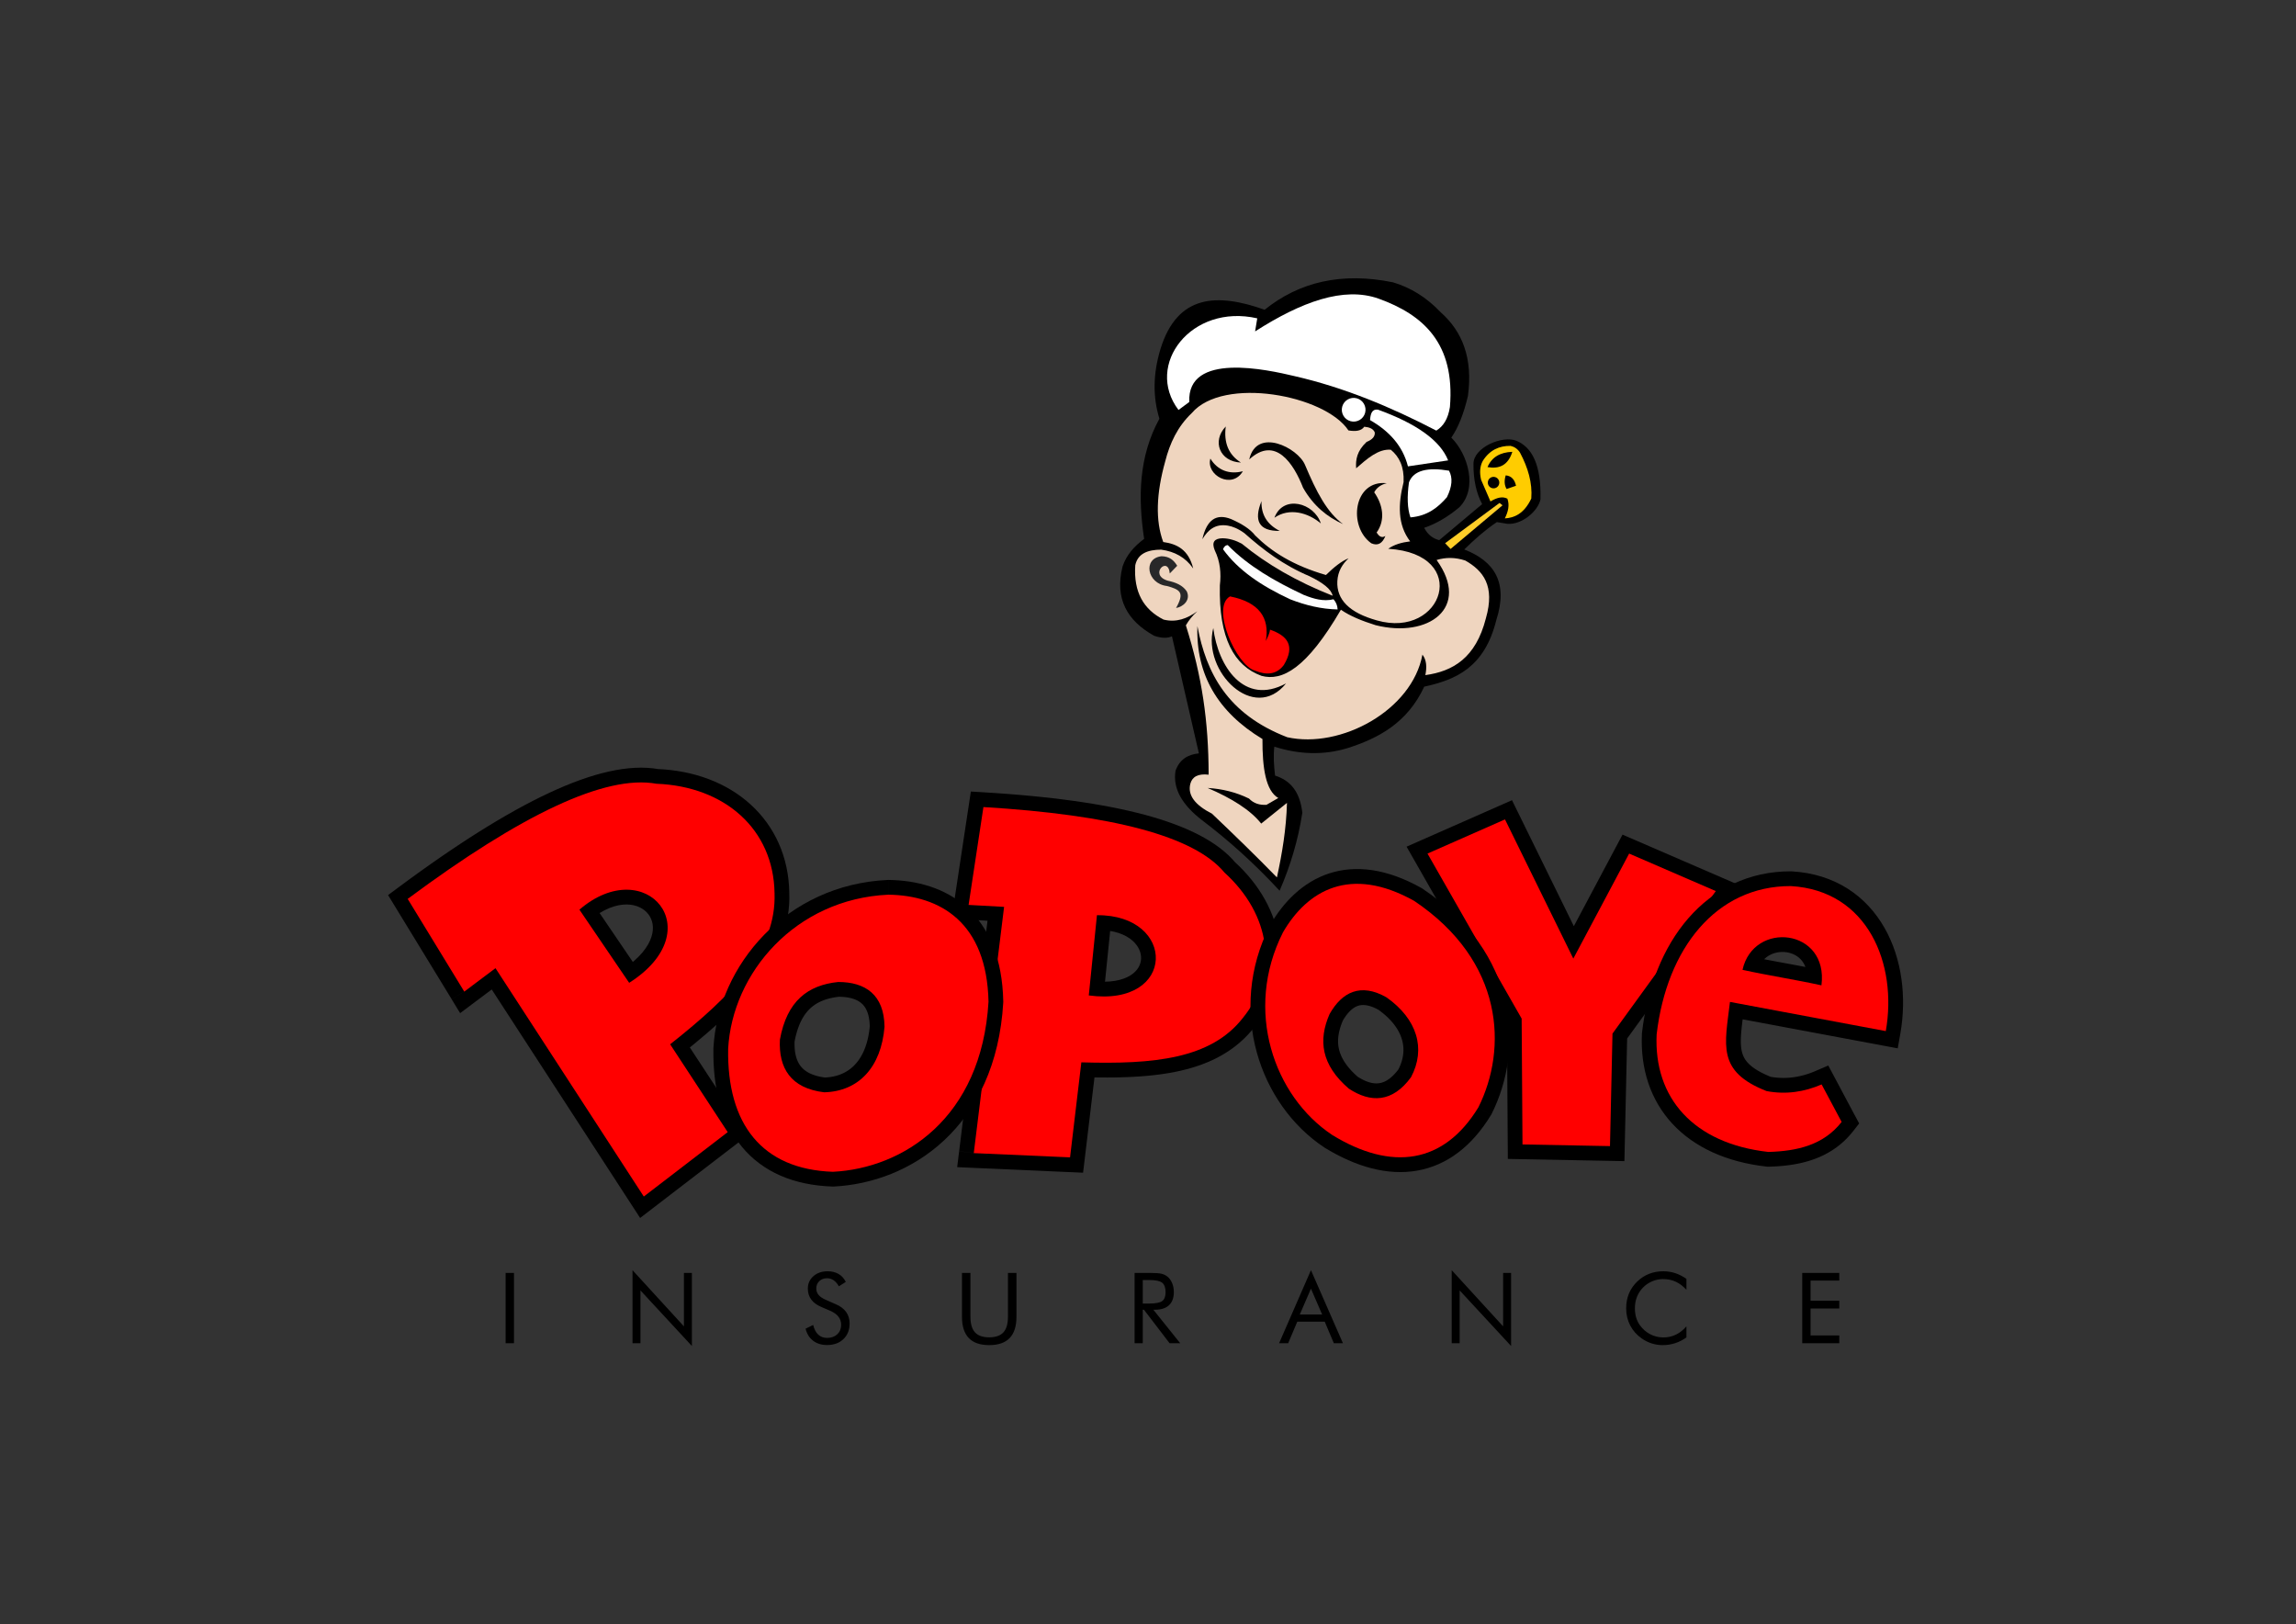 <?xml version="1.0" encoding="UTF-8"?>
<!DOCTYPE svg PUBLIC "-//W3C//DTD SVG 1.1//EN" "http://www.w3.org/Graphics/SVG/1.1/DTD/svg11.dtd">
<!-- Creator: CorelDRAW -->
<svg xmlns="http://www.w3.org/2000/svg" xml:space="preserve" width="1189mm" height="841mm" style="shape-rendering:geometricPrecision; text-rendering:geometricPrecision; image-rendering:optimizeQuality; fill-rule:evenodd; clip-rule:evenodd"
viewBox="0 0 1189 841"
 xmlns:xlink="http://www.w3.org/1999/xlink">
 <rect x="0" y="0" width="1189" height="841" fill="#333333" stroke="none"/>
 <defs>
  <style type="text/css">
   <![CDATA[
    .fil4 {fill:#282829}
    .fil8 {fill:#FEFEFE}
    .fil6 {fill:#FFCE28}
    .fil2 {fill:black}
    .fil3 {fill:#EFD5BF}
    .fil1 {fill:red}
    .fil7 {fill:#FFCC00}
    .fil5 {fill:white}
    .fil0 {fill:black;fill-rule:nonzero}
   ]]>
  </style>
 </defs>
 <g id="Layer_x0020_1">
  <g id="_537344464">
   <g>
    <path id="_537338368" class="fil0" d="M233.909 517.405l13.042 -7.962 -11.105 -2.131 0.505 -0.379 0.505 -0.379 0.505 -0.379 0.505 -0.379 0.505 -0.379 0.505 -0.379 0.505 -0.379 0.505 -0.379 0.505 -0.379 0.505 -0.379 0.505 -0.379 0.505 -0.379 0.506 -0.379 0.505 -0.379 0.505 -0.379 0.505 -0.379 0.505 -0.379 0.505 -0.379 0.505 -0.379 0.505 -0.379 0.505 -0.379 0.505 -0.379 0.505 -0.379 0.506 -0.379 0.505 -0.379 0.505 -0.379 0.505 -0.379 0.505 -0.379 0.505 -0.379 0.505 -0.379 0.505 -0.379 0.505 -0.379 9.169 12.224 -0.505 0.379 -0.505 0.379 -0.505 0.379 -0.505 0.379 -0.505 0.379 -0.505 0.379 -0.505 0.379 -0.505 0.379 -0.505 0.379 -0.506 0.379 -0.505 0.379 -0.505 0.379 -0.505 0.379 -0.505 0.379 -0.505 0.379 -0.505 0.379 -0.505 0.379 -0.505 0.379 -0.505 0.379 -0.505 0.379 -0.506 0.38 -0.505 0.379 -0.505 0.379 -0.505 0.379 -0.505 0.379 -0.505 0.379 -0.505 0.379 -0.505 0.379 -0.505 0.379 -0.505 0.379 -0.505 0.379 -0.505 0.379 -11.105 -2.131zm11.105 2.131l-6.725 5.044 -4.38 -7.175 11.105 2.131zm-38.445 -60.246l9.109 12.268 1.966 -10.115 0.916 1.5 0.916 1.5 0.916 1.5 0.916 1.5 0.916 1.5 0.916 1.5 0.916 1.5 0.916 1.5 0.916 1.5 0.916 1.5 0.916 1.5 0.916 1.5 0.916 1.5 0.916 1.5 0.916 1.5 0.916 1.5 0.916 1.5 0.916 1.5 0.916 1.5 0.916 1.5 0.916 1.5 0.916 1.5 0.916 1.5 0.916 1.5 0.916 1.5 0.916 1.5 0.916 1.5 0.916 1.5 0.916 1.5 0.916 1.5 0.916 1.5 0.916 1.5 -13.042 7.962 -0.916 -1.5 -0.916 -1.5 -0.916 -1.5 -0.916 -1.5 -0.916 -1.5 -0.916 -1.5 -0.916 -1.5 -0.916 -1.5 -0.916 -1.5 -0.916 -1.5 -0.916 -1.5 -0.916 -1.5 -0.916 -1.5 -0.916 -1.5 -0.916 -1.5 -0.916 -1.5 -0.916 -1.5 -0.916 -1.5 -0.916 -1.5 -0.916 -1.5 -0.916 -1.5 -0.916 -1.5 -0.916 -1.5 -0.916 -1.5 -0.916 -1.5 -0.916 -1.5 -0.916 -1.5 -0.916 -1.5 -0.916 -1.5 -0.916 -1.5 -0.916 -1.5 -0.916 -1.5 1.966 -10.115zm-1.966 10.115l-3.636 -5.956 5.602 -4.16 -1.966 10.115zm135.657 -71.236l-0.589 15.269 -1.081 -0.119 -2.05 -0.307 -2.177 -0.19 -2.306 -0.067 -2.436 0.059 -2.565 0.19 -2.692 0.324 -2.818 0.462 -2.941 0.601 -3.062 0.742 -3.181 0.885 -3.297 1.028 -3.412 1.172 -3.524 1.316 -3.634 1.46 -3.743 1.605 -3.85 1.749 -3.955 1.892 -4.06 2.036 -4.163 2.179 -4.264 2.321 -4.365 2.463 -4.465 2.605 -4.563 2.746 -4.661 2.887 -4.758 3.026 -4.855 3.166 -4.95 3.304 -5.045 3.443 -5.139 3.58 -5.233 3.717 -5.326 3.854 -5.418 3.99 -9.109 -12.268 5.518 -4.063 5.431 -3.93 5.345 -3.796 5.257 -3.663 5.171 -3.528 5.083 -3.393 4.996 -3.258 4.909 -3.122 4.822 -2.986 4.735 -2.85 4.649 -2.712 4.562 -2.575 4.476 -2.437 4.391 -2.298 4.305 -2.159 4.221 -2.019 4.137 -1.879 4.054 -1.738 3.971 -1.596 3.89 -1.453 3.81 -1.309 3.732 -1.163 3.655 -1.016 3.579 -0.867 3.505 -0.716 3.433 -0.562 3.362 -0.405 3.293 -0.244 3.224 -0.078 3.155 0.093 3.085 0.269 3.013 0.451 -1.081 -0.119zm-0.589 15.269l-0.545 -0.021 -0.536 -0.098 1.081 0.119zm69.067 48.678l-15.27 0.553 -0.004 -0.157 -0.106 -2.702 -0.23 -2.63 -0.351 -2.558 -0.468 -2.486 -0.582 -2.415 -0.693 -2.343 -0.802 -2.272 -0.908 -2.2 -1.012 -2.13 -1.114 -2.059 -1.214 -1.988 -1.313 -1.916 -1.41 -1.845 -1.506 -1.773 -1.601 -1.7 -1.695 -1.626 -1.788 -1.55 -1.879 -1.474 -1.97 -1.395 -2.059 -1.315 -2.147 -1.233 -2.234 -1.148 -2.319 -1.062 -2.402 -0.973 -2.484 -0.881 -2.564 -0.787 -2.642 -0.691 -2.717 -0.592 -2.791 -0.491 -2.862 -0.387 -2.931 -0.281 -2.999 -0.172 0.589 -15.269 3.574 0.205 3.517 0.337 3.457 0.468 3.394 0.597 3.327 0.725 3.258 0.852 3.185 0.978 3.108 1.103 3.029 1.226 2.945 1.348 2.858 1.469 2.767 1.588 2.672 1.706 2.573 1.823 2.47 1.937 2.363 2.049 2.251 2.159 2.136 2.267 2.015 2.373 1.891 2.475 1.763 2.574 1.631 2.67 1.494 2.763 1.355 2.852 1.212 2.937 1.065 3.018 0.916 3.096 0.764 3.17 0.61 3.24 0.453 3.306 0.295 3.368 0.135 3.427 -0.004 -0.157zm-15.27 0.553l-0.003 -0.075 -0.001 -0.082 0.004 0.157zm-40.039 73.851l-12.779 8.378 1.652 -10.183 2.964 -2.358 2.9 -2.342 2.833 -2.327 2.764 -2.313 2.691 -2.299 2.616 -2.287 2.538 -2.276 2.457 -2.266 2.374 -2.256 2.288 -2.248 2.199 -2.24 2.108 -2.233 2.015 -2.226 1.919 -2.22 1.821 -2.215 1.72 -2.21 1.619 -2.206 1.515 -2.202 1.41 -2.199 1.303 -2.197 1.196 -2.196 1.088 -2.195 0.98 -2.197 0.871 -2.2 0.761 -2.207 0.652 -2.215 0.542 -2.228 0.431 -2.245 0.32 -2.266 0.206 -2.292 0.091 -2.323 -0.026 -2.36 15.27 -0.553 0.035 3.126 -0.122 3.094 -0.276 3.06 -0.426 3.022 -0.573 2.984 -0.716 2.944 -0.854 2.903 -0.987 2.861 -1.115 2.82 -1.239 2.779 -1.357 2.739 -1.471 2.701 -1.581 2.665 -1.686 2.63 -1.787 2.598 -1.885 2.569 -1.978 2.542 -2.069 2.517 -2.156 2.495 -2.24 2.476 -2.322 2.459 -2.4 2.445 -2.476 2.433 -2.549 2.423 -2.62 2.416 -2.688 2.411 -2.754 2.408 -2.817 2.407 -2.878 2.408 -2.936 2.411 -2.992 2.416 -3.046 2.424 1.652 -10.183zm-12.779 8.378l-3.833 -5.847 5.485 -4.336 -1.652 10.183zm40.852 47.345l-9.303 -12.122 -1.738 10.25 -0.932 -1.421 -0.932 -1.421 -0.932 -1.421 -0.932 -1.421 -0.932 -1.421 -0.932 -1.421 -0.932 -1.421 -0.932 -1.421 -0.931 -1.421 -0.932 -1.421 -0.932 -1.421 -0.931 -1.421 -0.932 -1.421 -0.932 -1.421 -0.931 -1.421 -0.932 -1.421 -0.931 -1.421 -0.931 -1.421 -0.932 -1.421 -0.931 -1.421 -0.932 -1.421 -0.932 -1.421 -0.931 -1.421 -0.932 -1.421 -0.931 -1.421 -0.931 -1.421 -0.932 -1.421 -0.932 -1.421 -0.932 -1.421 -0.932 -1.421 -0.932 -1.421 -0.932 -1.421 12.779 -8.378 0.932 1.421 0.932 1.421 0.932 1.421 0.932 1.421 0.932 1.421 0.932 1.421 0.932 1.421 0.931 1.421 0.931 1.421 0.932 1.421 0.932 1.421 0.931 1.421 0.932 1.421 0.932 1.421 0.932 1.421 0.931 1.421 0.931 1.421 0.932 1.421 0.932 1.421 0.931 1.421 0.932 1.421 0.932 1.421 0.932 1.421 0.932 1.421 0.931 1.421 0.931 1.421 0.932 1.421 0.932 1.421 0.932 1.421 0.932 1.421 0.932 1.421 0.932 1.421 -1.738 10.25zm1.738 -10.25l3.889 5.931 -5.627 4.318 1.738 -10.25zm-56.249 41.699l12.814 -8.324 -11.059 -1.899 1.358 -1.042 1.358 -1.042 1.358 -1.042 1.358 -1.042 1.358 -1.042 1.358 -1.042 1.358 -1.042 1.358 -1.042 1.358 -1.042 1.358 -1.042 1.358 -1.042 1.358 -1.042 1.358 -1.042 1.358 -1.042 1.358 -1.042 1.358 -1.042 1.358 -1.042 1.358 -1.042 1.358 -1.042 1.358 -1.042 1.358 -1.042 1.358 -1.042 1.358 -1.042 1.358 -1.042 1.358 -1.042 1.358 -1.042 1.358 -1.042 1.358 -1.042 1.358 -1.042 1.358 -1.042 1.358 -1.042 1.358 -1.042 9.303 12.122 -1.358 1.042 -1.358 1.042 -1.358 1.042 -1.358 1.042 -1.358 1.042 -1.358 1.042 -1.358 1.042 -1.358 1.042 -1.358 1.042 -1.358 1.042 -1.358 1.042 -1.358 1.042 -1.358 1.042 -1.358 1.042 -1.358 1.042 -1.358 1.042 -1.358 1.042 -1.358 1.042 -1.358 1.042 -1.358 1.042 -1.358 1.042 -1.358 1.042 -1.358 1.042 -1.358 1.042 -1.358 1.042 -1.358 1.042 -1.358 1.042 -1.358 1.042 -1.358 1.042 -1.358 1.042 -1.358 1.042 -1.358 1.042 -11.059 -1.899zm11.059 1.899l-6.556 5.032 -4.502 -6.931 11.059 1.899zm-76.868 -118.181l-9.169 -12.224 10.991 1.95 2.4 3.695 2.4 3.695 2.4 3.695 2.4 3.695 2.4 3.695 2.4 3.695 2.4 3.695 2.4 3.695 2.4 3.695 2.4 3.695 2.4 3.695 2.4 3.695 2.4 3.695 2.4 3.695 2.4 3.695 2.4 3.695 2.4 3.695 2.4 3.695 2.4 3.695 2.4 3.695 2.4 3.695 2.4 3.695 2.4 3.695 2.4 3.695 2.4 3.695 2.4 3.695 2.4 3.695 2.4 3.695 2.4 3.695 2.4 3.695 2.4 3.695 2.4 3.695 -12.814 8.324 -2.4 -3.695 -2.4 -3.695 -2.4 -3.695 -2.4 -3.695 -2.4 -3.695 -2.4 -3.695 -2.4 -3.695 -2.4 -3.695 -2.4 -3.695 -2.4 -3.695 -2.4 -3.695 -2.4 -3.695 -2.4 -3.695 -2.4 -3.695 -2.4 -3.695 -2.4 -3.695 -2.4 -3.695 -2.4 -3.695 -2.4 -3.695 -2.4 -3.695 -2.4 -3.695 -2.4 -3.695 -2.4 -3.695 -2.4 -3.695 -2.4 -3.695 -2.4 -3.695 -2.4 -3.695 -2.4 -3.695 -2.4 -3.695 -2.4 -3.695 -2.4 -3.695 -2.4 -3.695 10.991 1.95zm-9.169 -12.224l6.539 -4.904 4.452 6.854 -10.991 -1.95zm69.717 7.237l8.178 12.907 -10.407 -2.158 -0.805 -1.184 -0.805 -1.185 -0.805 -1.184 -0.805 -1.184 -0.805 -1.184 -0.805 -1.184 -0.805 -1.184 -0.805 -1.184 -0.805 -1.184 -0.805 -1.184 -0.805 -1.184 -0.805 -1.184 -0.805 -1.184 -0.805 -1.184 -0.805 -1.184 -0.805 -1.184 -0.805 -1.184 -0.805 -1.184 -0.805 -1.184 -0.805 -1.184 -0.805 -1.184 -0.805 -1.184 -0.805 -1.184 -0.805 -1.184 -0.805 -1.184 -0.805 -1.184 -0.805 -1.184 -0.805 -1.184 -0.805 -1.184 -0.805 -1.185 -0.805 -1.184 -0.805 -1.184 12.636 -8.592 0.805 1.184 0.805 1.184 0.805 1.184 0.805 1.184 0.805 1.184 0.805 1.184 0.805 1.184 0.805 1.184 0.805 1.184 0.805 1.184 0.805 1.184 0.805 1.184 0.805 1.184 0.805 1.184 0.805 1.184 0.805 1.184 0.805 1.184 0.805 1.184 0.805 1.184 0.805 1.184 0.805 1.184 0.805 1.184 0.805 1.184 0.805 1.184 0.805 1.184 0.805 1.184 0.805 1.184 0.805 1.184 0.805 1.184 0.805 1.184 0.805 1.184 0.805 1.184 -10.407 -2.158zm8.178 12.907l-6.248 3.959 -4.159 -6.116 10.407 2.158zm-23.54 -48.644l-12.636 8.592 1.353 -10.103 3.671 -2.912 3.712 -2.506 3.736 -2.101 3.746 -1.703 3.739 -1.309 3.714 -0.92 3.669 -0.536 3.601 -0.158 3.509 0.212 3.391 0.574 3.247 0.925 3.075 1.263 2.876 1.587 2.649 1.893 2.395 2.181 2.113 2.447 1.804 2.689 1.468 2.904 1.109 3.087 0.729 3.237 0.333 3.35 -0.075 3.427 -0.488 3.467 -0.903 3.476 -1.316 3.456 -1.727 3.412 -2.135 3.349 -2.541 3.272 -2.949 3.183 -3.359 3.083 -3.775 2.975 -4.195 2.855 -8.178 -12.907 3.356 -2.284 2.907 -2.29 2.481 -2.277 2.078 -2.243 1.699 -2.188 1.347 -2.114 1.025 -2.025 0.733 -1.924 0.472 -1.817 0.24 -1.708 0.035 -1.6 -0.149 -1.498 -0.316 -1.402 -0.472 -1.312 -0.62 -1.225 -0.765 -1.139 -0.907 -1.05 -1.049 -0.955 -1.191 -0.851 -1.332 -0.735 -1.474 -0.606 -1.615 -0.46 -1.755 -0.297 -1.895 -0.115 -2.031 0.089 -2.165 0.316 -2.293 0.568 -2.414 0.845 -2.525 1.148 -2.624 1.476 -2.71 1.829 -2.786 2.21 1.353 -10.103zm-12.636 8.592l-3.847 -5.657 5.2 -4.446 -1.353 10.103z"/>
    <path id="_5373383681" class="fil1" d="M256.598 501.297c-5.389,4.042 -10.779,8.084 -16.168,12.127 -9.768,-16 -19.537,-32 -29.306,-48 58.806,-43.663 102.373,-64.464 128.842,-59.62 35.377,1.364 60.623,23.561 61.137,56.589 1.066,29.451 -21.709,52.742 -54.063,78.316 9.937,15.157 19.874,30.316 29.811,45.473 -14.484,11.116 -28.969,22.232 -43.453,33.348 -25.6,-39.41 -51.201,-78.822 -76.801,-118.232zm43.453 -30.316c8.59,12.632 17.179,25.263 25.769,37.895 42.644,-27.019 8.709,-67.371 -25.769,-37.895z"/>
   </g>
   <g>
    <path class="fil0" d="M494.039 467.392l15.108 2.291 -7.133 -8.774 0.574 0.032 0.575 0.032 0.575 0.032 0.575 0.032 0.574 0.032 0.575 0.032 0.575 0.032 0.575 0.032 0.575 0.032 0.575 0.032 0.575 0.032 0.574 0.032 0.575 0.032 0.575 0.032 0.575 0.032 0.575 0.032 0.575 0.032 0.575 0.032 0.574 0.032 0.575 0.032 0.575 0.032 0.575 0.032 0.575 0.032 0.575 0.032 0.575 0.032 0.574 0.032 0.575 0.032 0.575 0.032 0.575 0.032 0.574 0.032 0.575 0.032 0.575 0.032 -0.841 15.257 -0.574 -0.032 -0.575 -0.032 -0.575 -0.032 -0.575 -0.032 -0.574 -0.032 -0.575 -0.032 -0.575 -0.032 -0.575 -0.032 -0.575 -0.032 -0.575 -0.032 -0.575 -0.032 -0.574 -0.032 -0.575 -0.032 -0.575 -0.032 -0.575 -0.032 -0.575 -0.032 -0.575 -0.032 -0.575 -0.032 -0.574 -0.032 -0.575 -0.032 -0.575 -0.032 -0.575 -0.032 -0.575 -0.032 -0.575 -0.032 -0.575 -0.032 -0.574 -0.032 -0.575 -0.032 -0.575 -0.032 -0.575 -0.032 -0.574 -0.032 -0.575 -0.032 -0.575 -0.032 -7.133 -8.774zm7.133 8.774l-8.394 -0.463 1.26 -8.312 7.133 8.774zm8.56 -65.918l-0.915 15.253 8.012 -6.481 -0.24 1.583 -0.24 1.583 -0.24 1.583 -0.24 1.583 -0.24 1.583 -0.24 1.583 -0.24 1.583 -0.24 1.583 -0.24 1.583 -0.24 1.583 -0.24 1.583 -0.24 1.583 -0.24 1.583 -0.24 1.583 -0.24 1.583 -0.24 1.583 -0.24 1.583 -0.24 1.583 -0.24 1.583 -0.24 1.583 -0.24 1.583 -0.24 1.583 -0.24 1.583 -0.24 1.583 -0.24 1.583 -0.24 1.583 -0.24 1.583 -0.24 1.583 -0.24 1.583 -0.24 1.583 -0.24 1.583 -0.24 1.583 -15.108 -2.291 0.24 -1.583 0.24 -1.583 0.24 -1.583 0.24 -1.583 0.24 -1.583 0.24 -1.583 0.24 -1.583 0.24 -1.583 0.24 -1.583 0.24 -1.583 0.24 -1.583 0.24 -1.583 0.24 -1.583 0.24 -1.583 0.24 -1.583 0.24 -1.583 0.24 -1.583 0.24 -1.583 0.24 -1.583 0.24 -1.583 0.24 -1.583 0.24 -1.583 0.24 -1.583 0.24 -1.583 0.24 -1.583 0.24 -1.583 0.24 -1.583 0.24 -1.583 0.24 -1.583 0.24 -1.583 0.24 -1.583 0.24 -1.583 8.012 -6.481zm-8.012 6.481l1.046 -6.899 6.965 0.418 -8.012 6.481zm137.521 29.394l-10.271 11.314 -0.751 -0.786 -1.222 -1.383 -1.379 -1.379 -1.542 -1.373 -1.707 -1.364 -1.875 -1.351 -2.043 -1.335 -2.213 -1.315 -2.382 -1.292 -2.55 -1.266 -2.718 -1.238 -2.884 -1.207 -3.05 -1.175 -3.213 -1.141 -3.376 -1.106 -3.537 -1.07 -3.697 -1.032 -3.856 -0.994 -4.014 -0.956 -4.17 -0.917 -4.325 -0.877 -4.479 -0.837 -4.632 -0.797 -4.785 -0.757 -4.936 -0.717 -5.085 -0.676 -5.235 -0.635 -5.383 -0.595 -5.531 -0.554 -5.678 -0.513 -5.823 -0.473 -5.969 -0.432 -6.113 -0.391 0.915 -15.253 6.237 0.399 6.098 0.441 5.96 0.484 5.821 0.526 5.682 0.569 5.542 0.612 5.403 0.655 5.263 0.699 5.123 0.744 4.982 0.788 4.842 0.833 4.702 0.879 4.562 0.925 4.421 0.972 4.281 1.02 4.141 1.068 4.001 1.117 3.861 1.167 3.721 1.219 3.582 1.272 3.443 1.327 3.304 1.383 3.165 1.442 3.027 1.503 2.888 1.567 2.748 1.634 2.608 1.704 2.467 1.779 2.322 1.857 2.175 1.939 2.024 2.025 1.866 2.113 -0.751 -0.786zm-10.271 11.314l-0.403 -0.366 -0.348 -0.42 0.751 0.786zm20.654 74.351l-12.049 -9.398 0.098 -0.123 1.49 -1.922 1.361 -1.943 1.236 -1.962 1.114 -1.979 0.994 -1.995 0.875 -2.009 0.759 -2.022 0.646 -2.034 0.533 -2.044 0.422 -2.054 0.312 -2.063 0.204 -2.071 0.096 -2.078 -0.012 -2.084 -0.119 -2.09 -0.226 -2.094 -0.333 -2.096 -0.441 -2.097 -0.549 -2.096 -0.656 -2.093 -0.765 -2.088 -0.874 -2.081 -0.983 -2.072 -1.092 -2.06 -1.202 -2.045 -1.312 -2.027 -1.422 -2.007 -1.532 -1.984 -1.642 -1.957 -1.752 -1.927 -1.862 -1.895 -1.973 -1.86 10.271 -11.314 2.392 2.255 2.275 2.315 2.156 2.372 2.036 2.426 1.913 2.478 1.79 2.527 1.665 2.573 1.538 2.616 1.409 2.657 1.278 2.694 1.145 2.728 1.011 2.759 0.874 2.787 0.736 2.811 0.595 2.832 0.453 2.848 0.309 2.86 0.163 2.868 0.016 2.871 -0.132 2.87 -0.282 2.864 -0.432 2.854 -0.583 2.838 -0.735 2.818 -0.886 2.793 -1.038 2.763 -1.189 2.729 -1.34 2.69 -1.49 2.647 -1.639 2.601 -1.787 2.55 -1.934 2.495 0.098 -0.123zm-12.049 -9.398l0.048 -0.061 0.05 -0.062 -0.098 0.123zm-70.003 28.561l-15.174 -1.804 7.814 -6.735 3.445 0.091 3.391 0.065 3.334 0.037 3.277 0.006 3.218 -0.027 3.157 -0.063 3.095 -0.1 3.033 -0.14 2.968 -0.182 2.902 -0.227 2.835 -0.273 2.766 -0.321 2.695 -0.371 2.624 -0.422 2.551 -0.475 2.477 -0.53 2.402 -0.586 2.327 -0.643 2.251 -0.701 2.174 -0.761 2.097 -0.822 2.021 -0.883 1.945 -0.946 1.871 -1.011 1.798 -1.077 1.727 -1.146 1.657 -1.218 1.591 -1.292 1.526 -1.371 1.463 -1.454 1.402 -1.542 1.343 -1.636 12.049 9.398 -1.829 2.228 -1.921 2.113 -2.009 1.997 -2.094 1.882 -2.174 1.767 -2.251 1.654 -2.323 1.543 -2.392 1.434 -2.457 1.328 -2.519 1.226 -2.577 1.127 -2.633 1.032 -2.687 0.941 -2.74 0.854 -2.79 0.771 -2.84 0.693 -2.888 0.618 -2.936 0.547 -2.983 0.48 -3.029 0.417 -3.075 0.357 -3.12 0.3 -3.165 0.247 -3.21 0.197 -3.253 0.151 -3.297 0.107 -3.341 0.066 -3.383 0.029 -3.425 -0.006 -3.467 -0.038 -3.509 -0.068 -3.55 -0.094 7.814 -6.735zm-15.174 -1.804l0.825 -6.943 6.989 0.208 -7.814 6.735zm1.402 57.731l0.672 -15.266 -7.923 6.731 0.183 -1.538 0.183 -1.537 0.183 -1.537 0.183 -1.537 0.183 -1.538 0.183 -1.538 0.183 -1.537 0.183 -1.538 0.183 -1.538 0.183 -1.537 0.183 -1.537 0.183 -1.538 0.183 -1.537 0.183 -1.537 0.183 -1.538 0.183 -1.537 0.183 -1.537 0.183 -1.537 0.183 -1.538 0.183 -1.537 0.183 -1.537 0.183 -1.538 0.183 -1.537 0.183 -1.537 0.183 -1.537 0.183 -1.538 0.183 -1.537 0.183 -1.537 0.183 -1.537 0.183 -1.538 0.183 -1.537 0.183 -1.537 15.174 1.804 -0.183 1.538 -0.183 1.537 -0.183 1.537 -0.183 1.537 -0.183 1.538 -0.183 1.537 -0.183 1.537 -0.183 1.538 -0.183 1.537 -0.183 1.538 -0.183 1.537 -0.183 1.538 -0.183 1.538 -0.183 1.537 -0.183 1.537 -0.183 1.538 -0.183 1.537 -0.183 1.537 -0.183 1.538 -0.183 1.538 -0.183 1.537 -0.183 1.537 -0.183 1.538 -0.183 1.537 -0.183 1.537 -0.183 1.538 -0.183 1.537 -0.183 1.537 -0.183 1.537 -0.183 1.538 -0.183 1.537 -0.183 1.537 -7.923 6.731zm7.923 -6.731l-0.837 7.043 -7.086 -0.312 7.923 -6.731zm-65.029 -4.032l15.166 1.868 -7.247 -8.567 1.558 0.069 1.558 0.069 1.558 0.069 1.558 0.069 1.558 0.069 1.558 0.069 1.558 0.069 1.558 0.069 1.558 0.069 1.558 0.069 1.558 0.069 1.558 0.069 1.558 0.069 1.558 0.069 1.558 0.069 1.558 0.069 1.558 0.069 1.558 0.069 1.558 0.069 1.558 0.069 1.558 0.069 1.558 0.069 1.558 0.069 1.558 0.069 1.558 0.069 1.558 0.069 1.558 0.069 1.558 0.069 1.558 0.069 1.558 0.069 1.558 0.069 1.558 0.069 -0.672 15.266 -1.558 -0.069 -1.558 -0.069 -1.558 -0.069 -1.558 -0.069 -1.558 -0.069 -1.558 -0.069 -1.558 -0.069 -1.558 -0.069 -1.558 -0.069 -1.558 -0.069 -1.558 -0.069 -1.558 -0.069 -1.558 -0.069 -1.558 -0.069 -1.558 -0.069 -1.558 -0.069 -1.558 -0.069 -1.558 -0.069 -1.558 -0.069 -1.558 -0.069 -1.558 -0.069 -1.558 -0.069 -1.558 -0.069 -1.558 -0.069 -1.558 -0.069 -1.558 -0.069 -1.558 -0.069 -1.558 -0.069 -1.558 -0.069 -1.558 -0.069 -1.558 -0.069 -1.558 -0.069 -7.247 -8.567zm7.247 8.567l-8.257 -0.364 1.01 -8.203 7.247 8.567zm15.617 -127.5l0.841 -15.257 7.162 8.562 -0.491 3.984 -0.491 3.984 -0.491 3.984 -0.491 3.984 -0.491 3.984 -0.491 3.984 -0.491 3.984 -0.491 3.984 -0.491 3.984 -0.491 3.984 -0.491 3.984 -0.491 3.984 -0.491 3.984 -0.491 3.984 -0.491 3.984 -0.491 3.984 -0.491 3.984 -0.491 3.984 -0.491 3.984 -0.491 3.984 -0.491 3.984 -0.491 3.984 -0.491 3.984 -0.491 3.984 -0.491 3.984 -0.491 3.984 -0.491 3.984 -0.491 3.984 -0.491 3.984 -0.491 3.984 -0.491 3.984 -0.491 3.984 -15.166 -1.868 0.491 -3.984 0.491 -3.984 0.491 -3.984 0.491 -3.984 0.491 -3.984 0.491 -3.984 0.491 -3.984 0.491 -3.984 0.491 -3.984 0.491 -3.984 0.491 -3.984 0.491 -3.984 0.491 -3.984 0.491 -3.984 0.491 -3.984 0.491 -3.984 0.491 -3.984 0.491 -3.984 0.491 -3.984 0.491 -3.984 0.491 -3.984 0.491 -3.984 0.491 -3.984 0.491 -3.984 0.491 -3.984 0.491 -3.984 0.491 -3.984 0.491 -3.984 0.491 -3.984 0.491 -3.984 0.491 -3.984 0.491 -3.984 7.162 8.562zm0.841 -15.257l8.162 0.45 -0.999 8.113 -7.162 -8.562zm44.454 45.909l-2.039 15.144 -6.581 -8.345 0.132 -1.298 0.132 -1.298 0.132 -1.298 0.132 -1.298 0.132 -1.298 0.132 -1.298 0.132 -1.298 0.132 -1.298 0.132 -1.298 0.132 -1.298 0.132 -1.298 0.132 -1.298 0.132 -1.298 0.132 -1.298 0.132 -1.298 0.132 -1.298 0.132 -1.298 0.132 -1.298 0.132 -1.298 0.132 -1.298 0.132 -1.298 0.132 -1.298 0.132 -1.298 0.132 -1.298 0.132 -1.298 0.132 -1.298 0.132 -1.298 0.132 -1.298 0.132 -1.298 0.132 -1.298 0.132 -1.298 0.132 -1.298 15.202 1.547 -0.132 1.298 -0.132 1.298 -0.132 1.298 -0.132 1.298 -0.132 1.298 -0.132 1.298 -0.132 1.298 -0.132 1.298 -0.132 1.298 -0.132 1.298 -0.132 1.298 -0.132 1.298 -0.132 1.298 -0.132 1.298 -0.132 1.298 -0.132 1.298 -0.132 1.298 -0.132 1.298 -0.132 1.298 -0.132 1.298 -0.132 1.298 -0.132 1.298 -0.132 1.298 -0.132 1.298 -0.132 1.298 -0.132 1.298 -0.132 1.298 -0.132 1.298 -0.132 1.298 -0.132 1.298 -0.132 1.298 -0.132 1.298 -6.581 -8.345zm-2.039 15.144l-7.33 -0.987 0.749 -7.359 6.581 8.345zm12.848 -48.338l-15.202 -1.547 7.534 -6.866 4.318 0.121 4.112 0.433 3.894 0.734 3.669 1.023 3.434 1.3 3.189 1.563 2.932 1.811 2.661 2.042 2.376 2.254 2.078 2.444 1.766 2.61 1.441 2.751 1.105 2.865 0.759 2.951 0.404 3.005 0.041 3.027 -0.326 3.015 -0.696 2.968 -1.065 2.883 -1.427 2.76 -1.778 2.6 -2.114 2.408 -2.431 2.186 -2.729 1.94 -3.007 1.675 -3.268 1.396 -3.514 1.105 -3.75 0.806 -3.979 0.5 -4.203 0.185 -4.427 -0.139 -4.645 -0.471 2.039 -15.144 3.635 0.369 3.321 0.104 3.013 -0.133 2.708 -0.34 2.408 -0.518 2.117 -0.666 1.838 -0.785 1.576 -0.878 1.332 -0.947 1.109 -0.998 0.908 -1.035 0.727 -1.064 0.562 -1.089 0.41 -1.113 0.266 -1.137 0.125 -1.16 -0.016 -1.182 -0.161 -1.201 -0.312 -1.214 -0.471 -1.22 -0.638 -1.218 -0.815 -1.205 -1.002 -1.18 -1.202 -1.141 -1.414 -1.086 -1.638 -1.013 -1.874 -0.919 -2.121 -0.803 -2.377 -0.663 -2.64 -0.498 -2.909 -0.306 -3.189 -0.089 7.534 -6.866zm-15.202 -1.547l0.693 -6.807 6.841 -0.06 -7.534 6.866z"/>
    <path id="1" class="fil1" d="M519.98 469.552c-6.129,-0.338 -12.258,-0.676 -18.387,-1.014 2.561,-16.887 5.121,-33.776 7.682,-50.663 66.616,3.997 109.202,15.015 124.831,33.905 23.883,21.683 28.49,51.964 9.494,75.309 -16.515,21.173 -46.054,24.077 -83.614,22.96 -1.949,16.399 -3.899,32.797 -5.848,49.196 -16.619,-0.732 -33.239,-1.464 -49.859,-2.197 5.234,-42.498 10.467,-84.998 15.701,-127.496zm48.082 4.312c-1.409,13.847 -2.818,27.693 -4.228,41.54 45.586,6.138 45.556,-41.901 4.228,-41.54z"/>
   </g>
   <g>
    <path class="fil0" d="M782.453 431.258l-40.131 17.692 -6.164 -13.982 40.131 -17.692 9.94 3.623 -3.776 10.358zm-6.164 -13.982l6.709 -2.958 3.231 6.581 -9.94 -3.623zm31.608 82.421l-35.384 -72.063 13.716 -6.735 35.384 72.063 -0.112 6.954 -13.604 -0.22zm13.604 0.22l-7.017 13.195 -6.587 -13.415 13.604 0.22zm28.912 -54.371l-28.912 54.371 -13.491 -7.174 28.912 -54.371 9.78 -3.425 3.712 10.599zm-13.491 -7.174l3.31 -6.224 6.47 2.8 -9.78 3.425zm48.589 30.017l-44.878 -19.418 6.068 -14.024 44.878 19.418 3.151 11.497 -9.219 2.527zm6.068 -14.024l8.744 3.784 -5.593 7.713 -3.151 -11.497zm-62.727 76.316l53.508 -73.789 12.37 8.97 -53.508 73.789 -13.823 -4.655 1.453 -4.315zm-1.453 4.315l0.053 -2.384 1.4 -1.931 -1.453 4.315zm-1.295 58.254l1.295 -58.254 15.276 0.34 -1.295 58.254 -7.784 7.469 -7.493 -7.809zm15.276 0.34l-0.169 7.614 -7.614 -0.145 7.784 -7.469zm-52.802 -8.671l45.309 0.863 -0.291 15.277 -45.309 -0.863 -7.495 -7.588 7.785 -7.689zm-0.291 15.277l-7.445 -0.142 -0.049 -7.446 7.495 7.588zm7.354 -72.848l0.432 65.159 -15.28 0.101 -0.432 -65.159 14.275 -3.837 1.004 3.736zm-1.004 -3.736l0.991 1.737 0.013 2 -1.004 -3.736zm-48.761 -85.44l48.761 85.44 -13.271 7.574 -48.761 -85.44 3.554 -10.778 9.717 3.204zm-13.271 7.574l-4.2 -7.359 7.753 -3.418 -3.554 10.778z"/>
    <polygon id="1" class="fil1" points="739.24,441.959 779.371,424.267 814.755,496.33 843.667,441.959 888.544,461.378 835.037,535.167 833.742,593.421 788.433,592.558 788.001,527.399 "/>
   </g>
   <g>
    <path class="fil0" d="M519.535 519.121l-15.253 -0.903 -0.012 0.612 -0.138 -3.491 -0.258 -3.319 -0.374 -3.151 -0.483 -2.985 -0.587 -2.823 -0.685 -2.665 -0.777 -2.51 -0.865 -2.361 -0.947 -2.217 -1.024 -2.079 -1.097 -1.947 -1.167 -1.821 -1.234 -1.701 -1.299 -1.588 -1.363 -1.48 -1.426 -1.378 -1.489 -1.281 -1.551 -1.188 -1.613 -1.098 -1.675 -1.011 -1.736 -0.926 -1.796 -0.844 -1.855 -0.762 -1.912 -0.681 -1.966 -0.601 -2.019 -0.522 -2.068 -0.444 -2.113 -0.366 -2.155 -0.289 -2.193 -0.213 -2.228 -0.139 -2.256 -0.065 0.197 -15.279 2.755 0.08 2.746 0.171 2.734 0.266 2.719 0.365 2.7 0.468 2.677 0.575 2.65 0.685 2.618 0.801 2.582 0.92 2.539 1.043 2.492 1.171 2.438 1.302 2.378 1.436 2.31 1.573 2.235 1.712 2.153 1.853 2.064 1.995 1.967 2.137 1.863 2.278 1.754 2.418 1.639 2.557 1.519 2.695 1.394 2.831 1.266 2.966 1.135 3.101 1.002 3.235 0.866 3.369 0.729 3.505 0.59 3.641 0.448 3.778 0.305 3.918 0.16 4.059 -0.012 0.612zm0.012 -0.612l0.006 0.306 -0.018 0.306 0.012 -0.612zm-88.484 95.848l0.526 -15.271 -0.64 0.005 3.087 -0.216 3.109 -0.345 3.122 -0.477 3.127 -0.61 3.125 -0.745 3.114 -0.881 3.096 -1.019 3.07 -1.159 3.037 -1.3 2.997 -1.442 2.95 -1.586 2.896 -1.732 2.836 -1.879 2.769 -2.028 2.695 -2.18 2.616 -2.333 2.53 -2.489 2.438 -2.648 2.34 -2.81 2.236 -2.976 2.126 -3.145 2.008 -3.317 1.884 -3.494 1.753 -3.675 1.615 -3.86 1.469 -4.049 1.315 -4.242 1.153 -4.439 0.982 -4.639 0.803 -4.843 0.616 -5.051 0.419 -5.264 15.253 0.903 -0.469 5.887 -0.694 5.695 -0.913 5.502 -1.124 5.31 -1.329 5.118 -1.527 4.927 -1.718 4.736 -1.901 4.545 -2.077 4.353 -2.244 4.161 -2.403 3.97 -2.554 3.778 -2.695 3.587 -2.828 3.396 -2.951 3.206 -3.065 3.016 -3.17 2.828 -3.266 2.641 -3.353 2.456 -3.43 2.273 -3.499 2.092 -3.558 1.913 -3.61 1.737 -3.652 1.563 -3.687 1.392 -3.713 1.223 -3.732 1.056 -3.742 0.892 -3.746 0.731 -3.741 0.572 -3.729 0.414 -3.711 0.26 -0.64 0.005zm0.64 -0.005l-0.32 0.016 -0.32 -0.011 0.64 -0.005zm-62.253 -71.722l15.258 0.822 0.01 -0.282 -0.006 3.366 0.096 3.263 0.197 3.159 0.297 3.052 0.395 2.944 0.491 2.835 0.586 2.725 0.679 2.615 0.77 2.503 0.859 2.393 0.947 2.282 1.032 2.172 1.117 2.064 1.201 1.957 1.285 1.853 1.369 1.752 1.454 1.652 1.541 1.556 1.631 1.461 1.724 1.368 1.82 1.277 1.921 1.185 2.025 1.094 2.134 1.001 2.245 0.907 2.361 0.81 2.479 0.711 2.599 0.609 2.721 0.503 2.844 0.395 2.968 0.283 3.093 0.167 -0.526 15.271 -3.7 -0.2 -3.606 -0.344 -3.51 -0.487 -3.414 -0.632 -3.316 -0.777 -3.217 -0.923 -3.116 -1.07 -3.011 -1.217 -2.904 -1.363 -2.793 -1.509 -2.678 -1.653 -2.558 -1.795 -2.436 -1.933 -2.309 -2.069 -2.179 -2.2 -2.047 -2.326 -1.912 -2.447 -1.777 -2.563 -1.641 -2.674 -1.505 -2.78 -1.37 -2.882 -1.236 -2.98 -1.104 -3.074 -0.974 -3.166 -0.845 -3.255 -0.719 -3.342 -0.594 -3.426 -0.471 -3.51 -0.349 -3.592 -0.229 -3.673 -0.111 -3.753 0.007 -3.832 0.01 -0.282zm-0.01 0.282l0.002 -0.14 0.008 -0.142 -0.01 0.282zm90.679 -87.307l-0.197 15.279 0.45 -0.007 -4.112 0.288 -4.016 0.475 -3.921 0.657 -3.824 0.832 -3.727 1.001 -3.627 1.164 -3.527 1.321 -3.425 1.472 -3.321 1.618 -3.215 1.758 -3.107 1.892 -2.997 2.021 -2.884 2.143 -2.769 2.26 -2.652 2.372 -2.531 2.477 -2.408 2.576 -2.283 2.669 -2.155 2.756 -2.024 2.837 -1.89 2.911 -1.754 2.979 -1.615 3.04 -1.473 3.095 -1.329 3.144 -1.183 3.186 -1.034 3.221 -0.883 3.25 -0.73 3.272 -0.574 3.289 -0.417 3.298 -0.258 3.303 -15.258 -0.822 0.315 -4.035 0.508 -4.018 0.697 -3.993 0.883 -3.961 1.065 -3.922 1.244 -3.877 1.42 -3.826 1.593 -3.768 1.763 -3.704 1.93 -3.633 2.093 -3.556 2.255 -3.472 2.413 -3.382 2.568 -3.285 2.721 -3.181 2.871 -3.071 3.019 -2.954 3.163 -2.829 3.305 -2.698 3.444 -2.559 3.58 -2.414 3.713 -2.261 3.843 -2.101 3.969 -1.934 4.092 -1.759 4.211 -1.577 4.326 -1.388 4.437 -1.192 4.544 -0.988 4.647 -0.778 4.746 -0.562 4.838 -0.338 0.45 -0.007zm-0.45 0.007l0.224 -0.01 0.226 0.003 -0.45 0.007zm-25.594 45.197l0.003 15.28 0.774 -0.04 -1.237 0.144 -1.198 0.175 -1.158 0.206 -1.117 0.237 -1.076 0.268 -1.036 0.298 -0.996 0.328 -0.957 0.358 -0.919 0.388 -0.882 0.418 -0.848 0.448 -0.814 0.479 -0.784 0.512 -0.754 0.545 -0.728 0.581 -0.703 0.62 -0.68 0.661 -0.658 0.705 -0.638 0.752 -0.618 0.804 -0.599 0.858 -0.579 0.916 -0.559 0.977 -0.538 1.041 -0.516 1.108 -0.492 1.177 -0.467 1.249 -0.441 1.322 -0.412 1.397 -0.383 1.474 -0.351 1.552 -0.318 1.631 -15.038 -2.707 0.403 -2.068 0.455 -2.009 0.506 -1.952 0.559 -1.894 0.613 -1.838 0.667 -1.781 0.722 -1.725 0.777 -1.668 0.833 -1.611 0.889 -1.553 0.945 -1.494 1.001 -1.433 1.056 -1.372 1.109 -1.308 1.161 -1.244 1.212 -1.177 1.259 -1.11 1.304 -1.042 1.346 -0.974 1.385 -0.905 1.421 -0.837 1.454 -0.769 1.484 -0.703 1.512 -0.638 1.537 -0.575 1.56 -0.514 1.582 -0.456 1.602 -0.399 1.621 -0.344 1.639 -0.292 1.656 -0.242 1.674 -0.195 0.774 -0.04zm-0.774 0.04l0.386 -0.039 0.388 -0 -0.774 0.04zm32.368 31.419l-15.229 -1.252 -0.025 0.716 -0.038 -1.245 -0.08 -1.17 -0.12 -1.096 -0.157 -1.023 -0.191 -0.952 -0.221 -0.883 -0.248 -0.816 -0.272 -0.752 -0.294 -0.693 -0.314 -0.637 -0.333 -0.586 -0.35 -0.54 -0.369 -0.5 -0.388 -0.464 -0.409 -0.433 -0.433 -0.406 -0.461 -0.382 -0.491 -0.361 -0.524 -0.341 -0.562 -0.322 -0.601 -0.302 -0.643 -0.282 -0.686 -0.261 -0.731 -0.239 -0.775 -0.216 -0.82 -0.191 -0.865 -0.164 -0.909 -0.137 -0.952 -0.108 -0.993 -0.078 -1.034 -0.047 -1.072 -0.016 -0.003 -15.28 1.532 0.023 1.518 0.069 1.505 0.118 1.491 0.169 1.476 0.222 1.46 0.278 1.443 0.336 1.425 0.397 1.404 0.46 1.381 0.527 1.355 0.596 1.325 0.667 1.291 0.74 1.253 0.814 1.21 0.889 1.161 0.964 1.107 1.038 1.048 1.109 0.985 1.179 0.917 1.244 0.847 1.306 0.774 1.364 0.7 1.418 0.625 1.47 0.55 1.518 0.476 1.563 0.403 1.607 0.331 1.649 0.26 1.691 0.19 1.732 0.122 1.774 0.055 1.815 -0.025 0.716zm0.025 -0.716l0.004 0.359 -0.029 0.357 0.025 -0.716zm-39.77 41.596l1.794 -15.174 -1.09 -0.05 1.322 -0.062 1.276 -0.117 1.23 -0.169 1.185 -0.22 1.142 -0.269 1.099 -0.317 1.058 -0.363 1.018 -0.408 0.98 -0.453 0.944 -0.498 0.909 -0.543 0.876 -0.588 0.845 -0.634 0.815 -0.68 0.785 -0.728 0.756 -0.778 0.728 -0.829 0.699 -0.881 0.67 -0.936 0.64 -0.991 0.609 -1.047 0.577 -1.105 0.543 -1.163 0.508 -1.222 0.471 -1.281 0.433 -1.341 0.393 -1.4 0.351 -1.46 0.307 -1.518 0.262 -1.577 0.215 -1.635 0.166 -1.693 15.229 1.252 -0.214 2.181 -0.281 2.139 -0.348 2.097 -0.415 2.053 -0.483 2.008 -0.551 1.963 -0.619 1.916 -0.687 1.867 -0.756 1.818 -0.825 1.766 -0.894 1.712 -0.963 1.657 -1.032 1.598 -1.101 1.538 -1.169 1.475 -1.236 1.408 -1.302 1.339 -1.366 1.268 -1.429 1.193 -1.488 1.116 -1.546 1.037 -1.6 0.955 -1.652 0.871 -1.7 0.786 -1.746 0.701 -1.788 0.614 -1.827 0.527 -1.864 0.439 -1.898 0.352 -1.929 0.265 -1.959 0.179 -1.986 0.093 -1.09 -0.05zm1.09 0.05l-0.547 0.014 -0.544 -0.064 1.09 0.05zm-30.659 -36.227l15.038 2.707 0.111 -0.97 -0.04 1.123 -0.005 1.087 0.029 1.049 0.062 1.01 0.095 0.969 0.127 0.928 0.157 0.886 0.187 0.844 0.215 0.802 0.243 0.76 0.269 0.721 0.295 0.682 0.32 0.645 0.346 0.611 0.372 0.58 0.4 0.552 0.43 0.527 0.464 0.505 0.5 0.485 0.542 0.467 0.587 0.45 0.638 0.434 0.693 0.418 0.751 0.401 0.815 0.382 0.882 0.361 0.952 0.338 1.024 0.312 1.099 0.283 1.176 0.252 1.254 0.218 1.333 0.181 -1.794 15.174 -1.876 -0.256 -1.825 -0.318 -1.774 -0.381 -1.723 -0.445 -1.673 -0.51 -1.622 -0.576 -1.569 -0.643 -1.515 -0.71 -1.459 -0.778 -1.401 -0.846 -1.339 -0.913 -1.276 -0.979 -1.208 -1.042 -1.138 -1.102 -1.065 -1.159 -0.99 -1.212 -0.914 -1.26 -0.836 -1.303 -0.759 -1.341 -0.683 -1.375 -0.608 -1.405 -0.535 -1.431 -0.464 -1.454 -0.396 -1.473 -0.331 -1.491 -0.268 -1.506 -0.208 -1.52 -0.15 -1.533 -0.095 -1.546 -0.043 -1.557 0.008 -1.568 0.056 -1.579 0.111 -0.97zm-0.111 0.97l0.025 -0.488 0.087 -0.481 -0.111 0.97z"/>
    <path id="1" class="fil1" d="M460.02 463.244c26.815,0.345 51.023,14.315 51.888,55.425 -3.585,60.553 -44.462,86.266 -80.583,88.052 -36.816,-1.268 -54.904,-24.808 -54.247,-63.681 2.111,-39.172 34.71,-77.577 82.942,-79.797zm-56.145 75.08c3.618,-20.098 14.526,-28.276 30.202,-29.875 14.021,-0.003 23.782,6.555 23.978,23.193 -1.72,20.927 -13.398,33.467 -31.234,33.919 -17.464,-2.064 -23.677,-12.7 -22.946,-27.236z"/>
   </g>
   <g>
    <path class="fil0" d="M736.626 460.104l-8.52 12.724 0.527 0.324 -2.823 -1.512 -2.739 -1.333 -2.655 -1.16 -2.571 -0.994 -2.487 -0.834 -2.404 -0.681 -2.321 -0.535 -2.24 -0.396 -2.16 -0.263 -2.084 -0.138 -2.011 -0.018 -1.942 0.095 -1.877 0.203 -1.817 0.307 -1.762 0.406 -1.711 0.503 -1.664 0.598 -1.621 0.691 -1.581 0.782 -1.543 0.872 -1.506 0.961 -1.47 1.049 -1.435 1.135 -1.399 1.22 -1.363 1.302 -1.325 1.383 -1.288 1.46 -1.248 1.534 -1.208 1.605 -1.166 1.672 -1.124 1.736 -1.079 1.794 -13.229 -7.695 1.335 -2.219 1.404 -2.169 1.476 -2.116 1.549 -2.058 1.623 -1.995 1.7 -1.927 1.778 -1.854 1.857 -1.774 1.938 -1.689 2.019 -1.598 2.102 -1.499 2.184 -1.394 2.267 -1.281 2.348 -1.161 2.427 -1.034 2.504 -0.899 2.578 -0.758 2.648 -0.611 2.714 -0.458 2.776 -0.3 2.834 -0.138 2.888 0.027 2.938 0.194 2.986 0.364 3.031 0.535 3.075 0.709 3.117 0.883 3.159 1.06 3.201 1.237 3.244 1.417 3.287 1.6 3.33 1.784 0.527 0.324zm-0.527 -0.324l0.27 0.151 0.257 0.173 -0.527 -0.324zm36.017 117.565l-13.062 -7.976 -0.307 0.555 1.236 -2.6 1.144 -2.679 1.046 -2.751 0.943 -2.818 0.835 -2.879 0.722 -2.934 0.605 -2.985 0.482 -3.029 0.355 -3.068 0.224 -3.102 0.089 -3.131 -0.052 -3.155 -0.196 -3.175 -0.345 -3.19 -0.498 -3.2 -0.656 -3.207 -0.819 -3.21 -0.987 -3.209 -1.16 -3.205 -1.339 -3.197 -1.522 -3.186 -1.713 -3.171 -1.909 -3.153 -2.112 -3.131 -2.321 -3.105 -2.538 -3.075 -2.761 -3.04 -2.991 -3.001 -3.228 -2.957 -3.472 -2.908 -3.723 -2.853 -3.982 -2.793 8.52 -12.724 4.498 3.155 4.241 3.25 3.986 3.338 3.736 3.422 3.488 3.499 3.243 3.571 3.002 3.637 2.764 3.697 2.53 3.751 2.299 3.797 2.072 3.837 1.849 3.869 1.63 3.894 1.416 3.912 1.207 3.923 1.002 3.927 0.803 3.924 0.61 3.914 0.422 3.897 0.239 3.874 0.063 3.845 -0.107 3.81 -0.272 3.768 -0.431 3.721 -0.584 3.669 -0.731 3.611 -0.873 3.549 -1.009 3.481 -1.14 3.407 -1.266 3.329 -1.386 3.246 -1.502 3.159 -0.307 0.555zm0.307 -0.555l-0.142 0.284 -0.165 0.271 0.307 -0.555zm-86.697 17.286l8.451 -12.77 -0.24 -0.153 2.663 1.573 2.626 1.441 2.587 1.31 2.546 1.179 2.503 1.048 2.458 0.919 2.412 0.791 2.364 0.664 2.315 0.539 2.265 0.415 2.215 0.294 2.165 0.174 2.115 0.056 2.068 -0.059 2.022 -0.174 1.979 -0.287 1.94 -0.401 1.904 -0.514 1.871 -0.629 1.841 -0.746 1.815 -0.866 1.791 -0.99 1.769 -1.117 1.748 -1.248 1.727 -1.383 1.706 -1.522 1.684 -1.666 1.66 -1.812 1.634 -1.962 1.606 -2.114 1.575 -2.268 1.542 -2.425 13.062 7.976 -1.867 2.935 -1.939 2.792 -2.012 2.648 -2.085 2.502 -2.158 2.355 -2.231 2.207 -2.304 2.056 -2.376 1.903 -2.447 1.746 -2.515 1.587 -2.58 1.425 -2.641 1.26 -2.697 1.093 -2.749 0.925 -2.795 0.755 -2.836 0.586 -2.871 0.417 -2.901 0.25 -2.926 0.084 -2.948 -0.078 -2.965 -0.238 -2.98 -0.395 -2.993 -0.548 -3.003 -0.698 -3.013 -0.846 -3.022 -0.99 -3.03 -1.132 -3.038 -1.272 -3.045 -1.409 -3.053 -1.545 -3.061 -1.679 -3.068 -1.812 -0.24 -0.153zm0.24 0.153l-0.122 -0.075 -0.118 -0.079 0.24 0.153zm-28.187 -115.329l13.229 7.695 0.212 -0.392 -1.649 3.466 -1.456 3.476 -1.269 3.484 -1.086 3.487 -0.907 3.487 -0.733 3.483 -0.562 3.475 -0.395 3.463 -0.233 3.447 -0.073 3.426 0.083 3.402 0.235 3.372 0.384 3.338 0.529 3.299 0.671 3.255 0.809 3.207 0.944 3.153 1.075 3.094 1.202 3.03 1.325 2.961 1.445 2.887 1.561 2.808 1.672 2.723 1.78 2.633 1.883 2.538 1.982 2.438 2.077 2.334 2.168 2.224 2.254 2.11 2.337 1.991 2.414 1.868 2.489 1.741 -8.451 12.77 -3.096 -2.165 -2.992 -2.314 -2.884 -2.457 -2.771 -2.593 -2.655 -2.724 -2.535 -2.849 -2.412 -2.967 -2.286 -3.081 -2.155 -3.189 -2.021 -3.291 -1.883 -3.388 -1.742 -3.48 -1.596 -3.566 -1.446 -3.647 -1.293 -3.723 -1.135 -3.793 -0.973 -3.858 -0.807 -3.918 -0.637 -3.971 -0.462 -4.02 -0.283 -4.062 -0.1 -4.099 0.088 -4.129 0.28 -4.154 0.477 -4.172 0.677 -4.184 0.881 -4.19 1.09 -4.189 1.302 -4.181 1.517 -4.167 1.736 -4.146 1.958 -4.117 0.212 -0.392zm-0.212 0.392l0.101 -0.2 0.111 -0.192 -0.212 0.392zm24.293 42.007l13.327 7.523 0.343 -0.687 -0.448 1.064 -0.405 1.047 -0.362 1.028 -0.319 1.009 -0.277 0.99 -0.234 0.971 -0.193 0.952 -0.151 0.934 -0.111 0.916 -0.071 0.9 -0.031 0.885 0.008 0.873 0.048 0.863 0.087 0.855 0.127 0.849 0.168 0.846 0.211 0.847 0.255 0.85 0.301 0.855 0.35 0.863 0.401 0.873 0.455 0.884 0.512 0.896 0.573 0.91 0.635 0.923 0.701 0.937 0.769 0.951 0.839 0.964 0.912 0.977 0.986 0.989 1.063 1.001 1.141 1.012 -9.975 11.615 -1.476 -1.309 -1.406 -1.324 -1.336 -1.34 -1.266 -1.357 -1.196 -1.374 -1.126 -1.393 -1.055 -1.411 -0.984 -1.431 -0.912 -1.449 -0.84 -1.469 -0.766 -1.487 -0.691 -1.504 -0.616 -1.52 -0.54 -1.534 -0.464 -1.546 -0.387 -1.555 -0.311 -1.562 -0.235 -1.567 -0.16 -1.568 -0.087 -1.567 -0.015 -1.565 0.055 -1.56 0.122 -1.552 0.186 -1.544 0.249 -1.535 0.308 -1.525 0.366 -1.515 0.42 -1.504 0.473 -1.494 0.523 -1.483 0.571 -1.474 0.617 -1.465 0.343 -0.687zm-0.343 0.687l0.154 -0.352 0.189 -0.335 -0.343 0.687zm40.893 -11.846l-8.81 12.524 0.611 0.389 -0.988 -0.541 -0.945 -0.471 -0.902 -0.404 -0.858 -0.34 -0.815 -0.28 -0.77 -0.224 -0.727 -0.171 -0.685 -0.123 -0.644 -0.08 -0.607 -0.04 -0.574 -0.004 -0.545 0.03 -0.521 0.06 -0.502 0.09 -0.488 0.119 -0.479 0.149 -0.476 0.181 -0.475 0.214 -0.478 0.25 -0.482 0.288 -0.488 0.329 -0.495 0.373 -0.501 0.417 -0.506 0.465 -0.51 0.513 -0.513 0.562 -0.514 0.612 -0.514 0.661 -0.512 0.711 -0.509 0.759 -0.504 0.807 -0.497 0.854 -13.327 -7.523 0.727 -1.249 0.759 -1.216 0.793 -1.183 0.828 -1.149 0.865 -1.113 0.904 -1.075 0.945 -1.034 0.987 -0.991 1.03 -0.946 1.076 -0.896 1.121 -0.843 1.167 -0.786 1.213 -0.724 1.258 -0.657 1.301 -0.585 1.341 -0.509 1.378 -0.429 1.409 -0.345 1.437 -0.258 1.459 -0.17 1.476 -0.08 1.488 0.009 1.496 0.098 1.5 0.185 1.501 0.27 1.502 0.354 1.5 0.435 1.498 0.514 1.496 0.592 1.495 0.669 1.494 0.744 1.494 0.818 0.611 0.389zm-0.611 -0.389l0.314 0.18 0.296 0.209 -0.611 -0.389zm15.094 52.497l-12.36 -9.028 -0.575 0.919 0.549 -1.089 0.485 -1.077 0.423 -1.065 0.363 -1.052 0.304 -1.039 0.248 -1.027 0.193 -1.014 0.139 -1.004 0.087 -0.994 0.035 -0.985 -0.015 -0.978 -0.065 -0.972 -0.115 -0.968 -0.166 -0.965 -0.216 -0.963 -0.268 -0.963 -0.321 -0.963 -0.375 -0.965 -0.43 -0.966 -0.487 -0.968 -0.545 -0.969 -0.605 -0.97 -0.666 -0.971 -0.728 -0.97 -0.792 -0.968 -0.856 -0.965 -0.921 -0.961 -0.987 -0.955 -1.054 -0.948 -1.121 -0.939 -1.189 -0.929 -1.257 -0.917 8.81 -12.524 1.656 1.208 1.592 1.244 1.527 1.279 1.461 1.314 1.394 1.349 1.326 1.383 1.257 1.417 1.186 1.451 1.114 1.484 1.041 1.516 0.965 1.548 0.888 1.579 0.809 1.608 0.729 1.635 0.646 1.661 0.561 1.685 0.475 1.706 0.388 1.724 0.299 1.74 0.209 1.753 0.118 1.762 0.027 1.768 -0.064 1.771 -0.155 1.77 -0.245 1.767 -0.334 1.761 -0.422 1.752 -0.51 1.741 -0.596 1.728 -0.68 1.712 -0.763 1.696 -0.845 1.677 -0.575 0.919zm0.575 -0.919l-0.255 0.48 -0.32 0.439 0.575 -0.919zm-43.973 8.136l9.975 -11.615 -0.785 -0.592 0.861 0.548 0.846 0.503 0.83 0.458 0.812 0.412 0.792 0.366 0.772 0.321 0.75 0.277 0.728 0.234 0.705 0.191 0.682 0.151 0.66 0.112 0.639 0.075 0.62 0.039 0.603 0.005 0.589 -0.029 0.58 -0.062 0.574 -0.096 0.572 -0.131 0.575 -0.168 0.581 -0.208 0.592 -0.251 0.604 -0.298 0.619 -0.35 0.636 -0.406 0.652 -0.466 0.669 -0.53 0.685 -0.599 0.7 -0.671 0.714 -0.746 0.726 -0.824 0.737 -0.904 0.745 -0.987 12.36 9.028 -1.075 1.422 -1.102 1.352 -1.131 1.282 -1.161 1.212 -1.191 1.141 -1.223 1.069 -1.255 0.995 -1.287 0.919 -1.318 0.842 -1.349 0.762 -1.377 0.68 -1.402 0.596 -1.424 0.51 -1.442 0.422 -1.455 0.334 -1.463 0.246 -1.467 0.159 -1.466 0.073 -1.46 -0.01 -1.451 -0.091 -1.438 -0.168 -1.423 -0.241 -1.407 -0.311 -1.389 -0.377 -1.37 -0.439 -1.351 -0.498 -1.333 -0.554 -1.315 -0.607 -1.297 -0.658 -1.28 -0.706 -1.264 -0.752 -1.249 -0.796 -0.785 -0.592zm0.785 0.592l-0.412 -0.271 -0.373 -0.321 0.785 0.592z"/>
    <path id="1" class="fil1" d="M664.394 482.748c12.573,-21.676 34.81,-34.844 67.972,-16.282 46.616,31.298 48.362,76.638 33.219,106.891 -17.896,29.389 -44.953,33.086 -75.633,14.334 -30.252,-20.077 -45.909,-64.624 -25.557,-104.943zm34.089 80.91c-14.359,-12.365 -15.874,-25.081 -9.959,-38.597 6.428,-11.42 16.131,-16.296 29.482,-8.658 15.89,11.208 20.529,26.595 12.708,41.332 -9.655,13.255 -20.981,13.331 -32.231,5.923z"/>
   </g>
   <g>
    <path class="fil0" d="M969.05 532.541l15.047 2.661 -8.929 6.179 -2.522 -0.472 -2.522 -0.472 -2.522 -0.472 -2.522 -0.472 -2.522 -0.472 -2.522 -0.472 -2.522 -0.472 -2.522 -0.472 -2.522 -0.472 -2.522 -0.472 -2.522 -0.472 -2.522 -0.472 -2.522 -0.472 -2.522 -0.472 -2.522 -0.472 -2.522 -0.472 -2.522 -0.472 -2.521 -0.472 -2.522 -0.472 -2.522 -0.472 -2.521 -0.472 -2.522 -0.472 -2.522 -0.472 -2.522 -0.472 -2.522 -0.472 -2.522 -0.472 -2.522 -0.472 -2.522 -0.472 -2.522 -0.472 -2.522 -0.472 -2.522 -0.472 -2.522 -0.472 2.811 -15.019 2.522 0.472 2.522 0.472 2.522 0.472 2.522 0.472 2.522 0.472 2.522 0.472 2.522 0.472 2.522 0.472 2.522 0.472 2.522 0.472 2.522 0.472 2.522 0.472 2.522 0.472 2.522 0.472 2.522 0.472 2.522 0.472 2.522 0.472 2.522 0.472 2.522 0.472 2.522 0.472 2.521 0.472 2.522 0.472 2.522 0.472 2.522 0.472 2.522 0.472 2.522 0.472 2.522 0.472 2.522 0.472 2.522 0.472 2.522 0.472 2.522 0.472 2.522 0.472 -8.929 6.179zm15.047 2.661l-1.344 7.599 -7.585 -1.419 8.929 -6.179zm-56.734 -68.774l0.037 -15.28 0.413 0.012 4.119 0.354 3.989 0.587 3.854 0.813 3.716 1.034 3.572 1.249 3.424 1.455 3.271 1.653 3.115 1.842 2.954 2.02 2.791 2.187 2.626 2.344 2.459 2.489 2.293 2.623 2.127 2.746 1.962 2.859 1.799 2.962 1.638 3.055 1.479 3.14 1.322 3.216 1.167 3.285 1.015 3.345 0.865 3.398 0.716 3.444 0.57 3.483 0.425 3.515 0.281 3.54 0.139 3.559 -0.002 3.571 -0.142 3.577 -0.281 3.576 -0.42 3.568 -0.558 3.554 -15.047 -2.661 0.466 -2.971 0.351 -2.982 0.235 -2.986 0.118 -2.981 0.001 -2.97 -0.115 -2.95 -0.232 -2.922 -0.349 -2.887 -0.465 -2.844 -0.581 -2.793 -0.696 -2.736 -0.81 -2.671 -0.923 -2.599 -1.035 -2.52 -1.146 -2.435 -1.256 -2.344 -1.365 -2.247 -1.472 -2.146 -1.579 -2.04 -1.687 -1.93 -1.794 -1.816 -1.903 -1.699 -2.015 -1.579 -2.129 -1.456 -2.247 -1.329 -2.37 -1.198 -2.498 -1.062 -2.631 -0.92 -2.771 -0.771 -2.916 -0.615 -3.066 -0.451 -3.223 -0.277 0.413 0.012zm0.037 -15.28l0.208 0.001 0.205 0.012 -0.413 -0.012zm-61.861 84.812l-15.263 -0.725 0.042 -0.517 0.574 -4.365 0.7 -4.295 0.826 -4.221 0.951 -4.143 1.075 -4.061 1.198 -3.976 1.321 -3.887 1.444 -3.794 1.565 -3.698 1.687 -3.597 1.808 -3.492 1.928 -3.382 2.048 -3.268 2.168 -3.15 2.287 -3.026 2.406 -2.898 2.524 -2.764 2.641 -2.625 2.757 -2.48 2.871 -2.329 2.983 -2.172 3.093 -2.009 3.201 -1.84 3.305 -1.666 3.406 -1.485 3.503 -1.3 3.596 -1.109 3.684 -0.914 3.768 -0.714 3.848 -0.511 3.923 -0.305 3.993 -0.096 -0.037 15.28 -3.185 0.076 -3.099 0.241 -3.016 0.401 -2.934 0.556 -2.854 0.708 -2.776 0.856 -2.699 1.002 -2.624 1.145 -2.55 1.285 -2.477 1.424 -2.404 1.562 -2.331 1.698 -2.258 1.832 -2.184 1.965 -2.108 2.096 -2.031 2.225 -1.953 2.352 -1.872 2.478 -1.79 2.6 -1.705 2.72 -1.617 2.837 -1.528 2.951 -1.436 3.062 -1.342 3.17 -1.246 3.274 -1.147 3.375 -1.046 3.472 -0.944 3.566 -0.839 3.655 -0.732 3.741 -0.623 3.823 -0.513 3.901 0.042 -0.517zm-15.263 -0.725l0.012 -0.259 0.03 -0.259 -0.042 0.517zm65.257 53.568l0.395 15.275 -1.05 -0.045 -3.841 -0.498 -3.743 -0.62 -3.643 -0.742 -3.543 -0.862 -3.441 -0.982 -3.337 -1.101 -3.232 -1.219 -3.125 -1.337 -3.017 -1.453 -2.905 -1.569 -2.791 -1.683 -2.675 -1.796 -2.556 -1.907 -2.433 -2.016 -2.308 -2.123 -2.18 -2.227 -2.048 -2.327 -1.915 -2.424 -1.778 -2.518 -1.639 -2.608 -1.498 -2.693 -1.356 -2.774 -1.212 -2.851 -1.067 -2.924 -0.922 -2.992 -0.777 -3.057 -0.631 -3.117 -0.486 -3.174 -0.341 -3.228 -0.197 -3.279 -0.053 -3.326 0.09 -3.371 15.263 0.725 -0.073 2.731 0.043 2.664 0.156 2.597 0.267 2.529 0.377 2.461 0.484 2.392 0.59 2.322 0.694 2.253 0.797 2.185 0.899 2.116 1.001 2.048 1.102 1.981 1.203 1.914 1.305 1.848 1.407 1.782 1.511 1.717 1.616 1.65 1.722 1.584 1.83 1.516 1.94 1.447 2.05 1.376 2.163 1.304 2.276 1.229 2.39 1.151 2.506 1.072 2.621 0.989 2.737 0.903 2.854 0.814 2.97 0.723 3.086 0.628 3.201 0.531 3.317 0.43 -1.05 -0.045zm0.395 15.275l-0.527 0.014 -0.523 -0.059 1.05 0.045zm31.035 -19.576l13.482 -7.191 -0.719 8.297 -1.059 1.306 -1.094 1.253 -1.127 1.199 -1.159 1.144 -1.19 1.091 -1.218 1.036 -1.246 0.983 -1.271 0.929 -1.294 0.876 -1.317 0.825 -1.337 0.774 -1.355 0.724 -1.372 0.675 -1.387 0.628 -1.4 0.582 -1.412 0.538 -1.424 0.495 -1.434 0.454 -1.442 0.414 -1.451 0.377 -1.458 0.341 -1.465 0.306 -1.47 0.274 -1.476 0.242 -1.481 0.213 -1.485 0.185 -1.488 0.159 -1.492 0.134 -1.495 0.11 -1.498 0.088 -1.5 0.067 -1.503 0.048 -0.395 -15.275 1.311 -0.042 1.296 -0.058 1.28 -0.075 1.262 -0.093 1.244 -0.111 1.226 -0.13 1.206 -0.15 1.186 -0.171 1.166 -0.192 1.145 -0.213 1.123 -0.235 1.102 -0.257 1.079 -0.28 1.057 -0.304 1.034 -0.327 1.011 -0.352 0.989 -0.377 0.967 -0.402 0.944 -0.427 0.922 -0.454 0.901 -0.482 0.881 -0.51 0.86 -0.539 0.841 -0.57 0.823 -0.601 0.805 -0.635 0.787 -0.669 0.771 -0.707 0.755 -0.746 0.739 -0.786 0.724 -0.829 0.709 -0.875 -0.719 8.297zm13.482 -7.191l2.338 4.383 -3.057 3.915 0.719 -8.297zm-14.076 -8.806l-6.044 -14.034 9.763 3.421 0.324 0.607 0.324 0.607 0.324 0.607 0.324 0.607 0.323 0.607 0.324 0.607 0.324 0.607 0.324 0.607 0.324 0.607 0.323 0.607 0.324 0.607 0.324 0.607 0.323 0.606 0.324 0.607 0.324 0.607 0.323 0.606 0.324 0.607 0.324 0.607 0.323 0.606 0.324 0.607 0.324 0.607 0.323 0.607 0.324 0.607 0.324 0.607 0.324 0.607 0.324 0.607 0.323 0.607 0.324 0.607 0.324 0.607 0.324 0.607 0.324 0.607 0.324 0.607 -13.482 7.191 -0.324 -0.607 -0.324 -0.607 -0.324 -0.607 -0.324 -0.607 -0.324 -0.607 -0.324 -0.607 -0.324 -0.607 -0.324 -0.607 -0.323 -0.606 -0.324 -0.607 -0.324 -0.607 -0.323 -0.606 -0.324 -0.607 -0.324 -0.607 -0.323 -0.607 -0.324 -0.607 -0.324 -0.607 -0.323 -0.607 -0.324 -0.607 -0.324 -0.607 -0.323 -0.607 -0.324 -0.607 -0.324 -0.607 -0.324 -0.607 -0.324 -0.607 -0.323 -0.606 -0.324 -0.607 -0.324 -0.607 -0.323 -0.607 -0.324 -0.607 -0.324 -0.607 -0.324 -0.607 9.763 3.421zm-6.044 -14.034l6.455 -2.78 3.308 6.201 -9.763 -3.421zm-28.242 17.584l5.568 -14.229 -1.374 -0.394 0.798 0.142 0.793 0.125 0.788 0.108 0.783 0.092 0.778 0.076 0.774 0.06 0.771 0.044 0.766 0.029 0.762 0.013 0.76 -0.002 0.757 -0.017 0.753 -0.032 0.75 -0.047 0.749 -0.061 0.747 -0.075 0.744 -0.09 0.742 -0.104 0.741 -0.118 0.74 -0.132 0.738 -0.146 0.738 -0.16 0.737 -0.174 0.736 -0.188 0.735 -0.202 0.734 -0.215 0.734 -0.229 0.734 -0.242 0.734 -0.256 0.734 -0.269 0.733 -0.282 0.734 -0.296 0.733 -0.309 6.044 14.034 -0.948 0.4 -0.954 0.385 -0.96 0.37 -0.965 0.354 -0.971 0.339 -0.976 0.323 -0.982 0.306 -0.988 0.289 -0.994 0.273 -0.999 0.255 -1.004 0.237 -1.01 0.219 -1.015 0.201 -1.021 0.183 -1.026 0.164 -1.031 0.144 -1.036 0.125 -1.04 0.105 -1.045 0.085 -1.05 0.065 -1.055 0.044 -1.058 0.024 -1.063 0.003 -1.067 -0.018 -1.071 -0.04 -1.074 -0.061 -1.077 -0.083 -1.081 -0.105 -1.084 -0.127 -1.086 -0.149 -1.09 -0.172 -1.092 -0.194 -1.374 -0.394zm1.374 0.394l-0.705 -0.133 -0.668 -0.262 1.374 0.394zm-16.171 -61.19l-2.811 15.019 8.993 -6.617 -0.255 2.105 -0.258 2.04 -0.254 1.97 -0.244 1.9 -0.228 1.829 -0.206 1.756 -0.179 1.683 -0.147 1.607 -0.11 1.531 -0.07 1.452 -0.027 1.372 0.019 1.291 0.066 1.209 0.113 1.128 0.159 1.05 0.206 0.977 0.252 0.911 0.299 0.856 0.351 0.813 0.409 0.785 0.478 0.77 0.56 0.768 0.658 0.776 0.771 0.79 0.901 0.807 1.045 0.825 1.202 0.841 1.369 0.853 1.545 0.862 1.728 0.867 1.918 0.869 2.113 0.867 -5.568 14.229 -2.592 -1.064 -2.442 -1.107 -2.299 -1.153 -2.16 -1.206 -2.027 -1.263 -1.896 -1.327 -1.766 -1.395 -1.636 -1.466 -1.503 -1.54 -1.366 -1.612 -1.225 -1.68 -1.08 -1.739 -0.933 -1.788 -0.789 -1.825 -0.648 -1.849 -0.516 -1.862 -0.395 -1.867 -0.285 -1.866 -0.187 -1.863 -0.102 -1.858 -0.028 -1.854 0.035 -1.852 0.089 -1.853 0.134 -1.858 0.17 -1.867 0.2 -1.878 0.222 -1.893 0.238 -1.911 0.248 -1.932 0.252 -1.956 0.251 -1.982 0.244 -2.014 8.993 -6.617zm-8.993 6.617l0.956 -8.121 8.037 1.504 -8.993 6.617zm47.381 -8.67l15.155 1.951 -9.21 6.488 -1.264 -0.274 -1.262 -0.269 -1.261 -0.264 -1.26 -0.259 -1.26 -0.255 -1.26 -0.251 -1.26 -0.248 -1.26 -0.245 -1.26 -0.242 -1.261 -0.24 -1.262 -0.238 -1.262 -0.237 -1.264 -0.236 -1.265 -0.235 -1.266 -0.234 -1.268 -0.234 -1.27 -0.235 -1.273 -0.236 -1.275 -0.237 -1.278 -0.238 -1.28 -0.24 -1.283 -0.242 -1.286 -0.245 -1.29 -0.248 -1.293 -0.252 -1.296 -0.255 -1.3 -0.26 -1.304 -0.264 -1.308 -0.269 -1.312 -0.274 -1.317 -0.28 -1.321 -0.286 3.265 -14.927 1.264 0.274 1.262 0.269 1.261 0.264 1.261 0.259 1.26 0.255 1.26 0.251 1.26 0.248 1.26 0.245 1.26 0.242 1.261 0.24 1.262 0.238 1.262 0.237 1.264 0.236 1.265 0.235 1.267 0.234 1.268 0.234 1.27 0.235 1.273 0.236 1.275 0.237 1.277 0.238 1.28 0.24 1.283 0.242 1.286 0.245 1.289 0.248 1.293 0.252 1.296 0.255 1.3 0.259 1.304 0.264 1.308 0.269 1.312 0.275 1.316 0.28 1.321 0.286 -9.21 6.488zm15.155 1.951l-1.065 8.27 -8.145 -1.782 9.21 -6.488zm-46.827 -16.462l-3.265 14.927 -5.825 -9.122 0.817 -3.004 1.075 -2.839 1.317 -2.653 1.543 -2.451 1.747 -2.236 1.928 -2.01 2.083 -1.777 2.213 -1.54 2.32 -1.304 2.403 -1.068 2.466 -0.837 2.511 -0.609 2.54 -0.385 2.554 -0.163 2.553 0.056 2.538 0.275 2.509 0.494 2.465 0.715 2.404 0.939 2.326 1.164 2.227 1.393 2.106 1.622 1.96 1.85 1.788 2.072 1.589 2.287 1.366 2.488 1.12 2.672 0.857 2.838 0.58 2.986 0.295 3.115 0.005 3.232 -0.288 3.331 -15.155 -1.951 0.178 -2.049 -0.003 -1.85 -0.158 -1.666 -0.291 -1.494 -0.404 -1.337 -0.503 -1.198 -0.592 -1.076 -0.674 -0.969 -0.754 -0.873 -0.833 -0.784 -0.909 -0.699 -0.983 -0.614 -1.052 -0.525 -1.112 -0.433 -1.163 -0.337 -1.203 -0.237 -1.229 -0.133 -1.242 -0.027 -1.241 0.079 -1.226 0.185 -1.199 0.29 -1.161 0.393 -1.112 0.494 -1.057 0.593 -0.996 0.692 -0.93 0.792 -0.863 0.898 -0.793 1.013 -0.719 1.14 -0.637 1.282 -0.546 1.44 -0.441 1.622 -5.825 -9.122zm-3.265 14.927l-7.489 -1.638 1.664 -7.484 5.825 9.122z"/>
    <path id="1" class="fil1" d="M895.88 518.769c26.898,5.034 53.796,10.069 80.693,15.102 6.137,-34.701 -9.276,-72.824 -49.193,-75.083 -38.697,-0.094 -64.317,32.34 -69.474,76.81 -1.56,32.834 19.081,56.491 57.823,60.843 15.052,-0.389 28.678,-3.63 37.973,-15.534 -3.452,-6.473 -6.904,-12.946 -10.357,-19.418 -8.953,3.856 -18.378,5.349 -28.48,3.452 -26.037,-10.188 -21.603,-23.939 -18.987,-46.172zm6.489 -16.61c13.8,3.019 27.082,5.004 40.882,8.022 3.797,-29.488 -35.189,-33.625 -40.882,-8.022z"/>
   </g>
   <path class="fil0" d="M261.839 695.498l0 -36.397 4.328 0 0 36.397 -4.328 0zm65.708 0l0 -37.839 26.629 29.09 0 -27.648 4.124 0 0 37.814 -26.629 -28.768 0 27.351 -4.124 0zm105.27 -20.214c2.368,1.01 4.158,2.351 5.363,4.022 1.196,1.68 1.799,3.658 1.799,5.94 0,3.352 -1.061,6.051 -3.191,8.096 -2.13,2.045 -4.956,3.072 -8.469,3.072 -2.868,0 -5.27,-0.73 -7.213,-2.198 -1.935,-1.468 -3.242,-3.556 -3.921,-6.254l3.921 -1.943c0.535,2.206 1.409,3.878 2.622,5.007 1.222,1.137 2.749,1.706 4.591,1.706 2.172,0 3.929,-0.628 5.27,-1.875 1.341,-1.256 2.011,-2.877 2.011,-4.888 0,-1.621 -0.467,-3.038 -1.4,-4.234 -0.942,-1.205 -2.351,-2.215 -4.243,-3.046l-4.421 -1.892c-2.418,-1.01 -4.226,-2.308 -5.406,-3.904 -1.188,-1.587 -1.782,-3.496 -1.782,-5.711 0,-2.588 0.959,-4.727 2.885,-6.415 1.918,-1.689 4.37,-2.537 7.357,-2.537 2.189,0 4.082,0.467 5.677,1.392 1.604,0.925 2.851,2.3 3.742,4.107l-3.581 2.283c-0.806,-1.409 -1.723,-2.453 -2.733,-3.14 -1.01,-0.687 -2.155,-1.035 -3.428,-1.035 -1.621,0 -2.953,0.501 -3.989,1.494 -1.035,0.993 -1.553,2.257 -1.553,3.802 0,1.29 0.399,2.41 1.197,3.352 0.789,0.951 2.028,1.782 3.7,2.512l5.194 2.291zm65.352 -16.183l4.379 0 0 22.641c0,3.683 0.781,6.381 2.351,8.104 1.562,1.723 4.022,2.588 7.366,2.588 3.344,0 5.804,-0.866 7.366,-2.588 1.57,-1.723 2.351,-4.421 2.351,-8.104l0 -22.641 4.404 0 0 22.641c0,4.93 -1.171,8.613 -3.522,11.057 -2.342,2.444 -5.872,3.666 -10.599,3.666 -4.71,0 -8.232,-1.222 -10.574,-3.666 -2.351,-2.444 -3.522,-6.127 -3.522,-11.057l0 -22.641zm89.393 36.397l0 -36.397 8.546 0c2.444,0 4.226,0.136 5.363,0.407 1.137,0.28 2.139,0.747 2.996,1.409 1.078,0.84 1.918,1.977 2.512,3.394 0.603,1.417 0.899,2.987 0.899,4.71 0,2.979 -0.832,5.244 -2.503,6.797 -1.663,1.553 -4.107,2.325 -7.324,2.325l-0.772 0 13.909 17.354 -5.499 0 -13.281 -17.354 -0.62 0 0 17.354 -4.226 0zm4.226 -32.739l0 12.178 3.301 0c3.386,0 5.652,-0.433 6.797,-1.307 1.146,-0.866 1.714,-2.385 1.714,-4.557 0,-2.334 -0.586,-3.971 -1.765,-4.913 -1.18,-0.933 -3.428,-1.4 -6.746,-1.4l-3.301 0zm87.101 4.472l-5.787 13.399 11.584 0 -5.796 -13.399zm0 -9.572l16.565 37.839 -4.701 0 -4.727 -11.159 -14.223 0 -4.718 11.159 -4.701 0 16.505 -37.839zm72.887 37.839l0 -37.839 26.629 29.09 0 -27.648 4.124 0 0 37.814 -26.629 -28.768 0 27.351 -4.124 0zm121.555 -27.699c-1.74,-1.884 -3.598,-3.284 -5.567,-4.184 -1.977,-0.908 -4.158,-1.358 -6.543,-1.358 -1.926,0 -3.802,0.39 -5.635,1.171 -1.825,0.772 -3.42,1.858 -4.761,3.25 -1.392,1.443 -2.436,3.055 -3.131,4.837 -0.696,1.782 -1.044,3.751 -1.044,5.906 0,1.689 0.204,3.25 0.62,4.676 0.416,1.426 1.035,2.732 1.867,3.921 1.46,2.071 3.25,3.666 5.38,4.786 2.13,1.12 4.43,1.68 6.899,1.68 2.325,0 4.481,-0.484 6.466,-1.443 1.994,-0.959 3.81,-2.393 5.448,-4.302l0 5.745c-1.808,1.307 -3.751,2.3 -5.83,2.97 -2.079,0.67 -4.234,1.01 -6.449,1.01 -1.926,0 -3.802,-0.288 -5.626,-0.857 -1.816,-0.569 -3.53,-1.409 -5.117,-2.503 -2.656,-1.833 -4.676,-4.099 -6.076,-6.78 -1.4,-2.69 -2.104,-5.635 -2.104,-8.851 0,-2.8 0.467,-5.355 1.409,-7.646 0.933,-2.3 2.359,-4.379 4.285,-6.254 1.859,-1.791 3.912,-3.131 6.17,-4.014 2.249,-0.891 4.71,-1.332 7.383,-1.332 2.104,0 4.141,0.323 6.11,0.959 1.977,0.636 3.921,1.629 5.847,2.97l0 5.643zm59.963 27.699l0 -36.397 19.195 0 0 3.954 -14.868 0 0 10.438 14.868 0 0 4.031 -14.868 0 0 13.943 14.868 0 0 4.031 -19.195 0z"/>
   <path class="fil2" d="M662.643 461.182c-12.964,-14.037 -26.45,-26.131 -40.358,-36.655 -9.675,-7.546 -15.08,-15.857 -13.536,-25.414 2.092,-5.923 6.433,-8.483 12.11,-9.046 -4.652,-20.204 -9.305,-40.408 -13.958,-60.612 -2.204,1.017 -5.131,1.114 -9.206,-0.256 -13.943,-7.757 -20.541,-19.146 -16.376,-35.856 1.964,-5.939 6.013,-10.496 11.176,-14.318 -3.201,-21.521 -2.848,-42.568 7.906,-62.224 -3.418,-11.196 -3.378,-23.226 0.591,-36.205 8.763,-28.207 29.304,-28.949 53.909,-20.216 17.995,-14.479 39.988,-19.591 66.462,-14.205 8.937,2.651 17.245,7.64 24.765,15.562 11.227,9.949 16.679,23.847 14.056,43.264 -2.179,9.255 -5.044,16.473 -8.621,21.584 8.649,8.55 13.907,26.39 4.095,36.134 -5.461,4.532 -11.383,8.266 -18.13,10.567 1.867,3.6 4.542,5.568 7.782,6.396 7.412,-6.222 14.824,-12.444 22.236,-18.667 -3.072,-5.782 -4.563,-12.723 -4.503,-20.805 -0.063,-8.502 15.002,-14.988 22.362,-11.953 7.896,3.443 12.79,12.174 12.335,30.332 -1.293,6.054 -9.539,13.141 -17.053,12.637 -1.849,-0.299 -3.699,-0.598 -5.548,-0.897 -6.208,4.205 -11.679,9.065 -16.871,14.171 15.508,6.016 22.931,17.056 16.57,36.666 -6.112,24.573 -21.062,30.797 -37.291,34.365 -8.667,18.614 -23.438,26.64 -39.826,31.857 -12.082,3.639 -24.68,3.386 -37.801,-0.792 -0.572,4.805 -0.218,9.858 0.382,14.978 7.485,2.36 12.824,7.845 14.118,19.22 -2.228,14.585 -6.348,27.92 -11.776,40.389z"/>
   <path class="fil3" d="M622.643 279.191c2.284,-10.259 7.368,-13.401 14.856,-10.441 5.489,2.403 9.938,5.156 12.537,8.534 8.332,8.283 19.509,15.484 36.618,20.434 4.26,-4.191 8.229,-7.302 11.722,-8.635 -3.231,3.013 -5.529,6.694 -5.822,11.81 -0.5,9.623 6.325,16.404 20.489,20.337 34.284,9.811 49.094,-34.453 5.862,-37.091 3.067,-2.195 6.987,-3.303 11.359,-3.833 -6.622,-8.67 -6.267,-19.331 -3.401,-30.708 0.353,-7.998 -2.283,-13.175 -6.624,-16.743 -6.476,-0.516 -12.203,4.601 -17.944,9.612 -0.329,-4.423 0.37,-8.908 5.389,-13.648 3.048,-1.211 4.462,-2.861 4.243,-4.951 -0.805,-1.945 -2.859,-2.686 -5.439,-2.918 -1.483,2.153 -4.4,2.56 -8.192,1.904 -12.163,-18.392 -64.861,-28.171 -81.148,-8.962 -7.337,6.983 -11.357,15.608 -13.748,25.041 -4.637,16.597 -5.134,30.599 -1.011,41.705 7.046,0.981 13.098,3.866 15.518,13.704 -3.982,-5.749 -9.626,-8.808 -16.58,-9.752 -6.97,0.036 -12.119,2.002 -13.418,8.047 -0.963,13.909 4.326,22.994 14.674,28.176 6.579,1.618 12.218,-0.526 17.448,-4.316 -2.522,2.278 -4.453,4.719 -5.928,7.279 8.434,26.785 11.729,49.598 11.796,77.324 -5.499,-0.628 -8.524,1.079 -9.482,4.735 -1.528,6.024 2.654,11.103 11.207,15.459 11.422,10.882 22.733,21.826 33.636,33.007 2.706,-12.421 4.842,-25.103 5.206,-38.591 -4.447,3.572 -8.894,7.144 -13.341,10.716 -5.559,-7.004 -15.188,-13.066 -27.75,-18.448 7.513,0.459 14.688,2.177 21.432,5.495 2.41,2.504 5.476,3.474 9.063,3.23 2.037,-1.174 4.074,-2.348 6.111,-3.522 -6.479,-3.695 -8.294,-15.474 -8.212,-30.544 -23.162,-13.976 -34.513,-33.402 -33.687,-58.445 4.593,24.183 15.427,45.501 46.514,57.522 27.726,6.151 64.696,-13.944 70.02,-42.759 2.185,2.76 2.333,6.461 1.52,10.605 14.248,-1.963 26.114,-8.854 31.351,-29.447 4.833,-16.847 -1.409,-24.59 -10.643,-29.873 -5.195,-1.726 -10.147,-1.752 -14.885,-0.292 17.825,24.765 -4.24,40.627 -31.582,33.754 -6.872,-2.162 -13.176,-4.652 -17.975,-8.008 -17.872,30.662 -30.5,37.104 -41.114,34.239 -14.136,-5.114 -22.189,-19.429 -21.575,-46.847 0.735,-6.221 0.202,-12.32 -2.659,-18.194 -1.733,-4.272 -0.093,-6.128 4.048,-6.196 3.56,0.056 6.849,1.123 9.97,2.812 12.875,10.6 28.477,19.629 47.051,26.945 -0.678,-3.421 -5.149,-6.782 -11.983,-10.106 -13.531,-5.707 -24.05,-13.69 -33.731,-22.306 -3.309,-2.393 -6.094,-3.475 -8.617,-3.905 -6.559,-1.067 -10.291,2.312 -13.153,7.059z"/>
   <path class="fil2" d="M718.13 250.185c-17.188,-1.84 -20.206,22.417 -8,31.108 3.443,1.51 5.795,0.013 7.31,-3.788 -2.032,1.318 -3.37,0.053 -4.559,-1.764 4.73,-6.546 3.196,-14.558 -1.235,-20.826 1.205,-2.293 3.285,-3.93 6.484,-4.729z"/>
   <path class="fil2" d="M695.517 271.365c-8.247,-5.957 -13.744,-16.511 -19.72,-30.69 -3.723,-8.848 -25.006,-19.647 -28.872,-2.791 13.579,-12.503 23.079,2.307 27.888,14.67 5.296,9.284 12.435,15.109 20.704,18.811z"/>
   <path class="fil2" d="M634.768 220.818c-1.101,8.369 1.415,14.653 7.862,18.672 -11.023,-0.418 -15.134,-11.097 -7.862,-18.672z"/>
   <path class="fil2" d="M643.628 243.989c-5.633,9.581 -19.249,2.059 -16.824,-6.545 3.761,6.191 10,8.35 16.824,6.545z"/>
   <path class="fil2" d="M653.27 259.46c-4.037,10.029 -1.499,15.591 9.47,15.425 -6.277,-3.157 -9.703,-8.128 -9.47,-15.425z"/>
   <path class="fil2" d="M659.972 268.069c4.513,-12.111 20.601,-7.753 24.042,2.965 -6.667,-5.692 -16.397,-8.276 -24.042,-2.965z"/>
   <path class="fil2" d="M628.309 325.173c2.41,19.694 15.884,40.509 37.694,28.667 -16.563,20.669 -43.48,-6.128 -37.694,-28.667z"/>
   <path class="fil4" d="M605.781 296.919c1.281,-1.326 2.562,-2.653 3.843,-3.979 -1.841,-2.999 -4.053,-4.819 -8.068,-4.942 -9.874,1.057 -7.608,14.226 2.748,15.414 7.145,1.952 9.149,3.508 4.727,11.383 3.617,-0.548 7.709,-4.074 5.539,-8.624 -2.208,-3.197 -5.628,-4.606 -9.881,-5.519 -9.982,-3.044 0.286,-13.162 1.093,-3.733z"/>
   <path class="fil5" d="M610.293 212.277c-17.707,-23.393 6.65,-55.241 40.78,-47.453 -0.371,2.256 -0.741,4.511 -1.112,6.767 23.89,-15.277 45.852,-23.377 63.916,-16.977 23.324,8.387 39.699,23.291 36.977,56.101 -0.935,6.092 -3.395,10.018 -7.057,12.236 -23.457,-12.182 -47.667,-22.322 -73.441,-28.215 -13.948,-3.315 -55.696,-12.675 -54.474,13.39 -1.863,1.384 -3.727,2.767 -5.59,4.151z"/>
   <circle class="fil5" transform="matrix(3.884 1.044 -1.044 3.884 701.005 212.158)" r="1.527"/>
   <path class="fil5" d="M709.486 217.513c0.241,-3.136 0.889,-5.788 4.064,-5.424 19.987,7.243 32.276,15.972 36.379,26.284 -6.938,1.032 -13.877,2.063 -20.815,3.095 -2.709,-10.685 -9.774,-18.302 -19.628,-23.954z"/>
   <path class="fil5" d="M750.378 243.706c2.037,3.664 1.61,8.272 -1.089,13.753 -4.624,5.312 -10.073,9.713 -18.874,10.422 -1.64,-4.625 -1.798,-10.78 -0.767,-18.162 2.392,-6.25 9.706,-7.876 20.73,-6.014z"/>
   <polygon class="fil6" points="748.359,281.261 751.191,284.232 778.103,261.628 776.535,260.417 "/>
   <path class="fil7" d="M771.852 259.632c3.108,-1.852 6.095,-2.833 8.753,-1.437 1.236,3.381 0.398,6.793 -1.326,10.221 4.632,-0.27 9.923,-2.203 13.704,-10.29 0.643,-8.117 -1.724,-16.034 -5.822,-23.742 -1.207,-1.938 -2.872,-3.051 -4.893,-3.525 -5.843,-0.074 -10.815,2.104 -14.412,7.809 -1.563,2.895 -1.666,6.183 -0.873,9.711 1.623,3.751 3.246,7.503 4.869,11.254zm7.892 -13.508c3.105,0.303 4.651,2.36 5.342,5.382 -1.625,0.563 -3.249,1.126 -4.874,1.69 -1.092,-1.819 -1.37,-4.105 -0.468,-7.072zm3.431 -12.18c-6.335,0.218 -10.679,2.787 -12.86,7.91 5.954,1.034 10.61,-0.791 12.86,-7.91zm-8.957 13.063c1.585,0.426 2.525,2.057 2.099,3.642 -0.426,1.585 -2.057,2.525 -3.642,2.099 -1.585,-0.426 -2.525,-2.057 -2.099,-3.642 0.426,-1.585 2.057,-2.525 3.642,-2.099z"/>
   <path class="fil8" d="M635.797 282.234c-1.306,0.094 -1.976,1.002 -2.455,2.154 7.926,10.903 19.73,18.914 34.818,25.924 7.946,3.096 16.086,5.065 24.538,5.239 -0.091,-2.002 -0.792,-3.759 -2.129,-5.261 -5.238,1.256 -10.258,-0.21 -15.436,-2.273 -15.053,-7.065 -28.648,-14.89 -39.336,-25.784z"/>
   <path class="fil1" d="M655.515 331.905c2.144,-12.204 -3.621,-20.128 -18.533,-23.105 -10.062,5.546 3.232,35.774 12.839,38.405 6.008,2.456 11.209,2.17 15.013,-2.87 6.149,-10.164 1.649,-15.267 -7.16,-18.323 -0.123,1.843 -1.198,3.88 -2.159,5.893z"/>
  </g>
 </g>
</svg>

